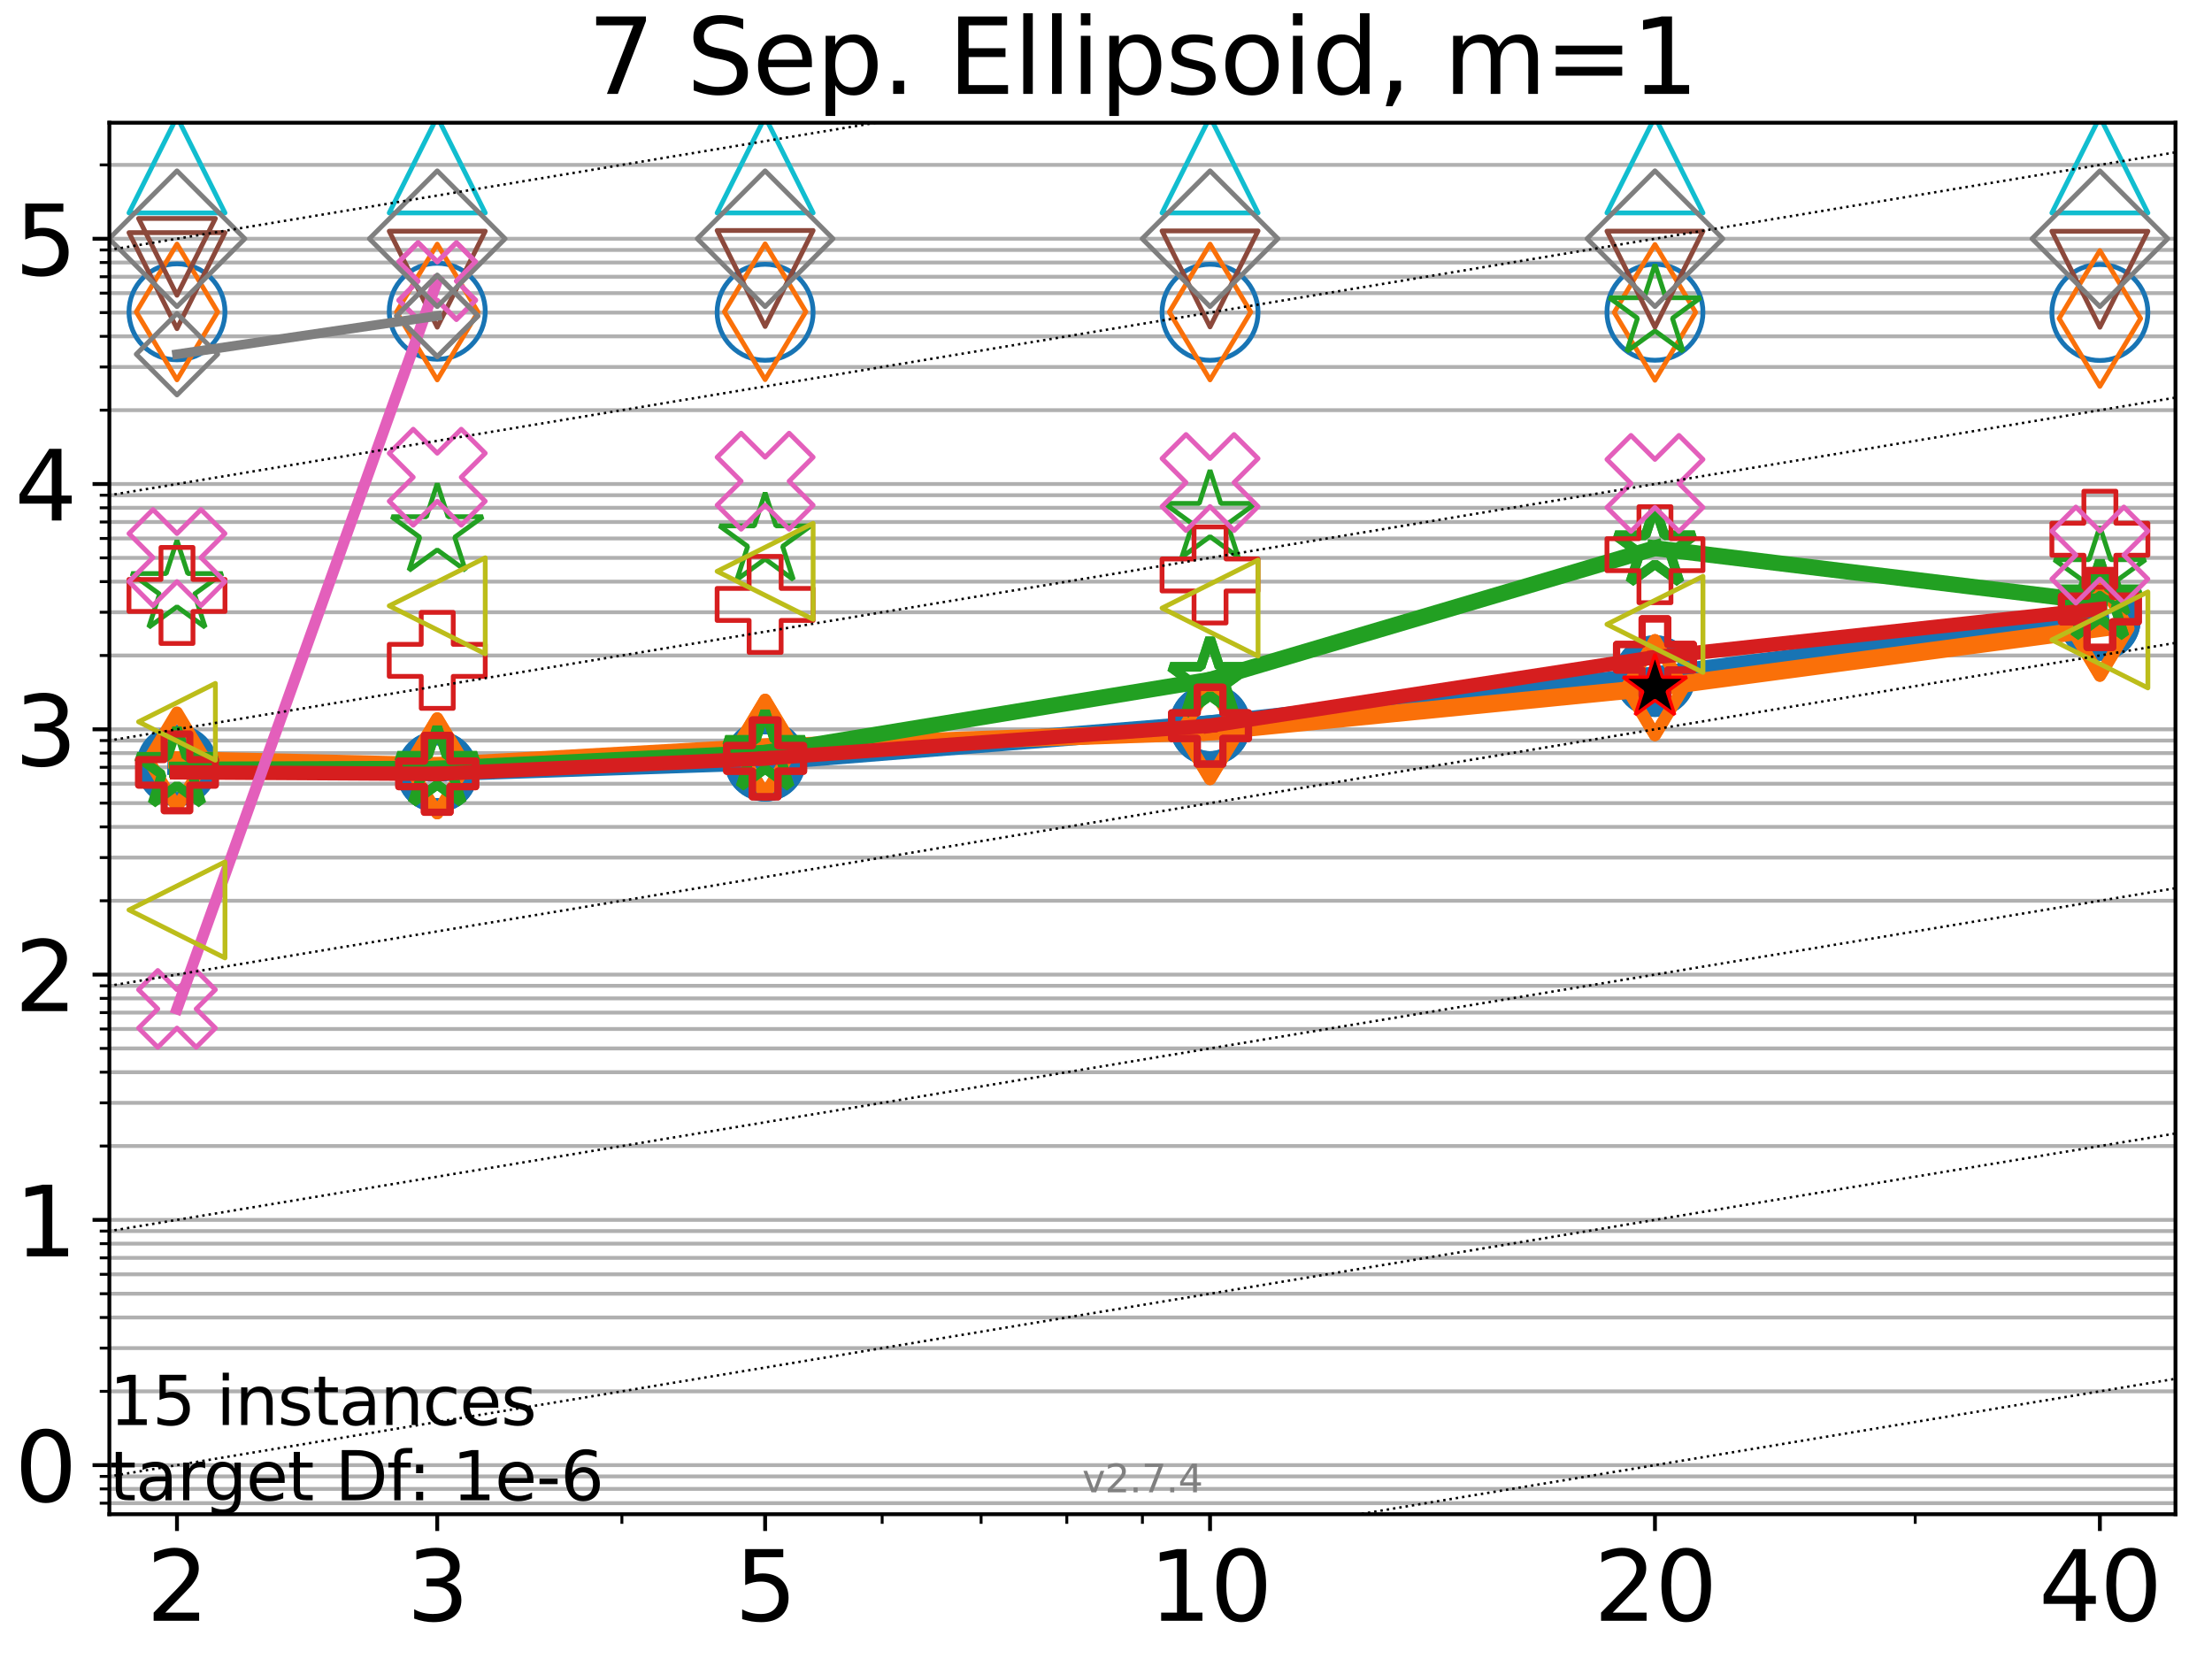 <?xml version="1.0" encoding="utf-8" standalone="no"?>
<!DOCTYPE svg PUBLIC "-//W3C//DTD SVG 1.1//EN"
  "http://www.w3.org/Graphics/SVG/1.1/DTD/svg11.dtd">
<svg xmlns:xlink="http://www.w3.org/1999/xlink" width="460.8pt" height="345.6pt" viewBox="0 0 460.8 345.6" xmlns="http://www.w3.org/2000/svg" version="1.1">
 <defs>
  <style type="text/css">*{stroke-linejoin: round; stroke-linecap: butt}</style>
 </defs>
 <g id="figure_1">
  <g id="patch_1">
   <path d="M 0 345.6 
L 460.8 345.6 
L 460.8 0 
L 0 0 
z
" style="fill: #ffffff"/>
  </g>
  <g id="axes_1">
   <g id="patch_2">
    <path d="M 22.78 315.44 
L 453.192 315.44 
L 453.192 25.56 
L 22.78 25.56 
z
" style="fill: #ffffff"/>
   </g>
   <g id="matplotlib.axis_1">
    <g id="xtick_1">
     <g id="line2d_1">
      <defs>
       <path id="m3210e7b321" d="M 0 0 
L 0 3.5 
" style="stroke: #000000; stroke-width: 0.8"/>
      </defs>
      <g>
       <use xlink:href="#m3210e7b321" x="36.868" y="315.44" style="stroke: #000000; stroke-width: 0.8"/>
      </g>
     </g>
     <g id="text_1">
      <!-- 2 -->
      <g transform="translate(30.506 337.637) scale(0.2 -0.2)">
       <defs>
        <path id="DejaVuSans-32" d="M 1228 531 
L 3431 531 
L 3431 0 
L 469 0 
L 469 531 
Q 828 903 1448 1529 
Q 2069 2156 2228 2338 
Q 2531 2678 2651 2914 
Q 2772 3150 2772 3378 
Q 2772 3750 2511 3984 
Q 2250 4219 1831 4219 
Q 1534 4219 1204 4116 
Q 875 4013 500 3803 
L 500 4441 
Q 881 4594 1212 4672 
Q 1544 4750 1819 4750 
Q 2544 4750 2975 4387 
Q 3406 4025 3406 3419 
Q 3406 3131 3298 2873 
Q 3191 2616 2906 2266 
Q 2828 2175 2409 1742 
Q 1991 1309 1228 531 
z
" transform="scale(0.016)"/>
       </defs>
       <use xlink:href="#DejaVuSans-32"/>
      </g>
     </g>
    </g>
    <g id="xtick_2">
     <g id="line2d_2">
      <g>
       <use xlink:href="#m3210e7b321" x="91.085" y="315.44" style="stroke: #000000; stroke-width: 0.8"/>
      </g>
     </g>
     <g id="text_2">
      <!-- 3 -->
      <g transform="translate(84.723 337.637) scale(0.2 -0.2)">
       <defs>
        <path id="DejaVuSans-33" d="M 2597 2516 
Q 3050 2419 3304 2112 
Q 3559 1806 3559 1356 
Q 3559 666 3084 287 
Q 2609 -91 1734 -91 
Q 1441 -91 1130 -33 
Q 819 25 488 141 
L 488 750 
Q 750 597 1062 519 
Q 1375 441 1716 441 
Q 2309 441 2620 675 
Q 2931 909 2931 1356 
Q 2931 1769 2642 2001 
Q 2353 2234 1838 2234 
L 1294 2234 
L 1294 2753 
L 1863 2753 
Q 2328 2753 2575 2939 
Q 2822 3125 2822 3475 
Q 2822 3834 2567 4026 
Q 2313 4219 1838 4219 
Q 1578 4219 1281 4162 
Q 984 4106 628 3988 
L 628 4550 
Q 988 4650 1302 4700 
Q 1616 4750 1894 4750 
Q 2613 4750 3031 4423 
Q 3450 4097 3450 3541 
Q 3450 3153 3228 2886 
Q 3006 2619 2597 2516 
z
" transform="scale(0.016)"/>
       </defs>
       <use xlink:href="#DejaVuSans-33"/>
      </g>
     </g>
    </g>
    <g id="xtick_3">
     <g id="line2d_3">
      <g>
       <use xlink:href="#m3210e7b321" x="159.39" y="315.44" style="stroke: #000000; stroke-width: 0.8"/>
      </g>
     </g>
     <g id="text_3">
      <!-- 5 -->
      <g transform="translate(153.028 337.637) scale(0.2 -0.2)">
       <defs>
        <path id="DejaVuSans-35" d="M 691 4666 
L 3169 4666 
L 3169 4134 
L 1269 4134 
L 1269 2991 
Q 1406 3038 1543 3061 
Q 1681 3084 1819 3084 
Q 2600 3084 3056 2656 
Q 3513 2228 3513 1497 
Q 3513 744 3044 326 
Q 2575 -91 1722 -91 
Q 1428 -91 1123 -41 
Q 819 9 494 109 
L 494 744 
Q 775 591 1075 516 
Q 1375 441 1709 441 
Q 2250 441 2565 725 
Q 2881 1009 2881 1497 
Q 2881 1984 2565 2268 
Q 2250 2553 1709 2553 
Q 1456 2553 1204 2497 
Q 953 2441 691 2322 
L 691 4666 
z
" transform="scale(0.016)"/>
       </defs>
       <use xlink:href="#DejaVuSans-35"/>
      </g>
     </g>
    </g>
    <g id="xtick_4">
     <g id="line2d_4">
      <g>
       <use xlink:href="#m3210e7b321" x="252.074" y="315.44" style="stroke: #000000; stroke-width: 0.8"/>
      </g>
     </g>
     <g id="text_4">
      <!-- 10 -->
      <g transform="translate(239.349 337.637) scale(0.2 -0.2)">
       <defs>
        <path id="DejaVuSans-31" d="M 794 531 
L 1825 531 
L 1825 4091 
L 703 3866 
L 703 4441 
L 1819 4666 
L 2450 4666 
L 2450 531 
L 3481 531 
L 3481 0 
L 794 0 
L 794 531 
z
" transform="scale(0.016)"/>
        <path id="DejaVuSans-30" d="M 2034 4250 
Q 1547 4250 1301 3770 
Q 1056 3291 1056 2328 
Q 1056 1369 1301 889 
Q 1547 409 2034 409 
Q 2525 409 2770 889 
Q 3016 1369 3016 2328 
Q 3016 3291 2770 3770 
Q 2525 4250 2034 4250 
z
M 2034 4750 
Q 2819 4750 3233 4129 
Q 3647 3509 3647 2328 
Q 3647 1150 3233 529 
Q 2819 -91 2034 -91 
Q 1250 -91 836 529 
Q 422 1150 422 2328 
Q 422 3509 836 4129 
Q 1250 4750 2034 4750 
z
" transform="scale(0.016)"/>
       </defs>
       <use xlink:href="#DejaVuSans-31"/>
       <use xlink:href="#DejaVuSans-30" transform="translate(63.623 0)"/>
      </g>
     </g>
    </g>
    <g id="xtick_5">
     <g id="line2d_5">
      <g>
       <use xlink:href="#m3210e7b321" x="344.758" y="315.44" style="stroke: #000000; stroke-width: 0.8"/>
      </g>
     </g>
     <g id="text_5">
      <!-- 20 -->
      <g transform="translate(332.033 337.637) scale(0.2 -0.2)">
       <use xlink:href="#DejaVuSans-32"/>
       <use xlink:href="#DejaVuSans-30" transform="translate(63.623 0)"/>
      </g>
     </g>
    </g>
    <g id="xtick_6">
     <g id="line2d_6">
      <g>
       <use xlink:href="#m3210e7b321" x="437.443" y="315.44" style="stroke: #000000; stroke-width: 0.8"/>
      </g>
     </g>
     <g id="text_6">
      <!-- 40 -->
      <g transform="translate(424.718 337.637) scale(0.2 -0.2)">
       <defs>
        <path id="DejaVuSans-34" d="M 2419 4116 
L 825 1625 
L 2419 1625 
L 2419 4116 
z
M 2253 4666 
L 3047 4666 
L 3047 1625 
L 3713 1625 
L 3713 1100 
L 3047 1100 
L 3047 0 
L 2419 0 
L 2419 1100 
L 313 1100 
L 313 1709 
L 2253 4666 
z
" transform="scale(0.016)"/>
       </defs>
       <use xlink:href="#DejaVuSans-34"/>
       <use xlink:href="#DejaVuSans-30" transform="translate(63.623 0)"/>
      </g>
     </g>
    </g>
    <g id="xtick_7">
     <g id="line2d_7">
      <defs>
       <path id="m9d13e5c26f" d="M 0 0 
L 0 2 
" style="stroke: #000000; stroke-width: 0.6"/>
      </defs>
      <g>
       <use xlink:href="#m9d13e5c26f" x="129.552" y="315.44" style="stroke: #000000; stroke-width: 0.6"/>
      </g>
     </g>
    </g>
    <g id="xtick_8">
     <g id="line2d_8">
      <g>
       <use xlink:href="#m9d13e5c26f" x="183.769" y="315.44" style="stroke: #000000; stroke-width: 0.6"/>
      </g>
     </g>
    </g>
    <g id="xtick_9">
     <g id="line2d_9">
      <g>
       <use xlink:href="#m9d13e5c26f" x="204.381" y="315.44" style="stroke: #000000; stroke-width: 0.6"/>
      </g>
     </g>
    </g>
    <g id="xtick_10">
     <g id="line2d_10">
      <g>
       <use xlink:href="#m9d13e5c26f" x="222.237" y="315.44" style="stroke: #000000; stroke-width: 0.6"/>
      </g>
     </g>
    </g>
    <g id="xtick_11">
     <g id="line2d_11">
      <g>
       <use xlink:href="#m9d13e5c26f" x="237.986" y="315.44" style="stroke: #000000; stroke-width: 0.6"/>
      </g>
     </g>
    </g>
    <g id="xtick_12">
     <g id="line2d_12">
      <g>
       <use xlink:href="#m9d13e5c26f" x="398.975" y="315.44" style="stroke: #000000; stroke-width: 0.6"/>
      </g>
     </g>
    </g>
   </g>
   <g id="matplotlib.axis_2">
    <g id="ytick_1">
     <g id="line2d_13">
      <path d="M 22.78 305.22 
L 453.192 305.22 
" clip-path="url(#pe44b3ff80d)" style="fill: none; stroke: #b0b0b0; stroke-width: 0.8; stroke-linecap: square"/>
     </g>
     <g id="line2d_14">
      <defs>
       <path id="m4da096996d" d="M 0 0 
L -3.5 0 
" style="stroke: #000000; stroke-width: 0.8"/>
      </defs>
      <g>
       <use xlink:href="#m4da096996d" x="22.78" y="305.22" style="stroke: #000000; stroke-width: 0.8"/>
      </g>
     </g>
     <g id="text_7">
      <!-- 0 -->
      <g transform="translate(3.055 312.819) scale(0.2 -0.2)">
       <use xlink:href="#DejaVuSans-30"/>
      </g>
     </g>
    </g>
    <g id="ytick_2">
     <g id="line2d_15">
      <path d="M 22.78 254.123 
L 453.192 254.123 
" clip-path="url(#pe44b3ff80d)" style="fill: none; stroke: #b0b0b0; stroke-width: 0.8; stroke-linecap: square"/>
     </g>
     <g id="line2d_16">
      <g>
       <use xlink:href="#m4da096996d" x="22.78" y="254.123" style="stroke: #000000; stroke-width: 0.8"/>
      </g>
     </g>
     <g id="text_8">
      <!-- 1 -->
      <g transform="translate(3.055 261.721) scale(0.2 -0.2)">
       <use xlink:href="#DejaVuSans-31"/>
      </g>
     </g>
    </g>
    <g id="ytick_3">
     <g id="line2d_17">
      <path d="M 22.78 203.025 
L 453.192 203.025 
" clip-path="url(#pe44b3ff80d)" style="fill: none; stroke: #b0b0b0; stroke-width: 0.8; stroke-linecap: square"/>
     </g>
     <g id="line2d_18">
      <g>
       <use xlink:href="#m4da096996d" x="22.78" y="203.025" style="stroke: #000000; stroke-width: 0.8"/>
      </g>
     </g>
     <g id="text_9">
      <!-- 2 -->
      <g transform="translate(3.055 210.624) scale(0.2 -0.2)">
       <use xlink:href="#DejaVuSans-32"/>
      </g>
     </g>
    </g>
    <g id="ytick_4">
     <g id="line2d_19">
      <path d="M 22.78 151.928 
L 453.192 151.928 
" clip-path="url(#pe44b3ff80d)" style="fill: none; stroke: #b0b0b0; stroke-width: 0.8; stroke-linecap: square"/>
     </g>
     <g id="line2d_20">
      <g>
       <use xlink:href="#m4da096996d" x="22.78" y="151.928" style="stroke: #000000; stroke-width: 0.8"/>
      </g>
     </g>
     <g id="text_10">
      <!-- 3 -->
      <g transform="translate(3.055 159.526) scale(0.2 -0.2)">
       <use xlink:href="#DejaVuSans-33"/>
      </g>
     </g>
    </g>
    <g id="ytick_5">
     <g id="line2d_21">
      <path d="M 22.78 100.83 
L 453.192 100.83 
" clip-path="url(#pe44b3ff80d)" style="fill: none; stroke: #b0b0b0; stroke-width: 0.8; stroke-linecap: square"/>
     </g>
     <g id="line2d_22">
      <g>
       <use xlink:href="#m4da096996d" x="22.78" y="100.83" style="stroke: #000000; stroke-width: 0.8"/>
      </g>
     </g>
     <g id="text_11">
      <!-- 4 -->
      <g transform="translate(3.055 108.429) scale(0.2 -0.2)">
       <use xlink:href="#DejaVuSans-34"/>
      </g>
     </g>
    </g>
    <g id="ytick_6">
     <g id="line2d_23">
      <path d="M 22.78 49.733 
L 453.192 49.733 
" clip-path="url(#pe44b3ff80d)" style="fill: none; stroke: #b0b0b0; stroke-width: 0.8; stroke-linecap: square"/>
     </g>
     <g id="line2d_24">
      <g>
       <use xlink:href="#m4da096996d" x="22.78" y="49.733" style="stroke: #000000; stroke-width: 0.8"/>
      </g>
     </g>
     <g id="text_12">
      <!-- 5 -->
      <g transform="translate(3.055 57.331) scale(0.2 -0.2)">
       <use xlink:href="#DejaVuSans-35"/>
      </g>
     </g>
    </g>
    <g id="ytick_7">
     <g id="line2d_25">
      <path d="M 22.78 313.136 
L 453.192 313.136 
" clip-path="url(#pe44b3ff80d)" style="fill: none; stroke: #b0b0b0; stroke-width: 0.8; stroke-linecap: square"/>
     </g>
     <g id="line2d_26">
      <defs>
       <path id="me2918c37d7" d="M 0 0 
L -2 0 
" style="stroke: #000000; stroke-width: 0.6"/>
      </defs>
      <g>
       <use xlink:href="#me2918c37d7" x="22.78" y="313.136" style="stroke: #000000; stroke-width: 0.6"/>
      </g>
     </g>
    </g>
    <g id="ytick_8">
     <g id="line2d_27">
      <path d="M 22.78 310.172 
L 453.192 310.172 
" clip-path="url(#pe44b3ff80d)" style="fill: none; stroke: #b0b0b0; stroke-width: 0.8; stroke-linecap: square"/>
     </g>
     <g id="line2d_28">
      <g>
       <use xlink:href="#me2918c37d7" x="22.78" y="310.172" style="stroke: #000000; stroke-width: 0.6"/>
      </g>
     </g>
    </g>
    <g id="ytick_9">
     <g id="line2d_29">
      <path d="M 22.78 307.559 
L 453.192 307.559 
" clip-path="url(#pe44b3ff80d)" style="fill: none; stroke: #b0b0b0; stroke-width: 0.8; stroke-linecap: square"/>
     </g>
     <g id="line2d_30">
      <g>
       <use xlink:href="#me2918c37d7" x="22.78" y="307.559" style="stroke: #000000; stroke-width: 0.6"/>
      </g>
     </g>
    </g>
    <g id="ytick_10">
     <g id="line2d_31">
      <path d="M 22.78 289.839 
L 453.192 289.839 
" clip-path="url(#pe44b3ff80d)" style="fill: none; stroke: #b0b0b0; stroke-width: 0.8; stroke-linecap: square"/>
     </g>
     <g id="line2d_32">
      <g>
       <use xlink:href="#me2918c37d7" x="22.78" y="289.839" style="stroke: #000000; stroke-width: 0.6"/>
      </g>
     </g>
    </g>
    <g id="ytick_11">
     <g id="line2d_33">
      <path d="M 22.78 280.841 
L 453.192 280.841 
" clip-path="url(#pe44b3ff80d)" style="fill: none; stroke: #b0b0b0; stroke-width: 0.8; stroke-linecap: square"/>
     </g>
     <g id="line2d_34">
      <g>
       <use xlink:href="#me2918c37d7" x="22.78" y="280.841" style="stroke: #000000; stroke-width: 0.6"/>
      </g>
     </g>
    </g>
    <g id="ytick_12">
     <g id="line2d_35">
      <path d="M 22.78 274.457 
L 453.192 274.457 
" clip-path="url(#pe44b3ff80d)" style="fill: none; stroke: #b0b0b0; stroke-width: 0.8; stroke-linecap: square"/>
     </g>
     <g id="line2d_36">
      <g>
       <use xlink:href="#me2918c37d7" x="22.78" y="274.457" style="stroke: #000000; stroke-width: 0.6"/>
      </g>
     </g>
    </g>
    <g id="ytick_13">
     <g id="line2d_37">
      <path d="M 22.78 269.505 
L 453.192 269.505 
" clip-path="url(#pe44b3ff80d)" style="fill: none; stroke: #b0b0b0; stroke-width: 0.8; stroke-linecap: square"/>
     </g>
     <g id="line2d_38">
      <g>
       <use xlink:href="#me2918c37d7" x="22.78" y="269.505" style="stroke: #000000; stroke-width: 0.6"/>
      </g>
     </g>
    </g>
    <g id="ytick_14">
     <g id="line2d_39">
      <path d="M 22.78 265.459 
L 453.192 265.459 
" clip-path="url(#pe44b3ff80d)" style="fill: none; stroke: #b0b0b0; stroke-width: 0.8; stroke-linecap: square"/>
     </g>
     <g id="line2d_40">
      <g>
       <use xlink:href="#me2918c37d7" x="22.78" y="265.459" style="stroke: #000000; stroke-width: 0.6"/>
      </g>
     </g>
    </g>
    <g id="ytick_15">
     <g id="line2d_41">
      <path d="M 22.78 262.038 
L 453.192 262.038 
" clip-path="url(#pe44b3ff80d)" style="fill: none; stroke: #b0b0b0; stroke-width: 0.8; stroke-linecap: square"/>
     </g>
     <g id="line2d_42">
      <g>
       <use xlink:href="#me2918c37d7" x="22.78" y="262.038" style="stroke: #000000; stroke-width: 0.6"/>
      </g>
     </g>
    </g>
    <g id="ytick_16">
     <g id="line2d_43">
      <path d="M 22.78 259.075 
L 453.192 259.075 
" clip-path="url(#pe44b3ff80d)" style="fill: none; stroke: #b0b0b0; stroke-width: 0.8; stroke-linecap: square"/>
     </g>
     <g id="line2d_44">
      <g>
       <use xlink:href="#me2918c37d7" x="22.78" y="259.075" style="stroke: #000000; stroke-width: 0.6"/>
      </g>
     </g>
    </g>
    <g id="ytick_17">
     <g id="line2d_45">
      <path d="M 22.78 256.461 
L 453.192 256.461 
" clip-path="url(#pe44b3ff80d)" style="fill: none; stroke: #b0b0b0; stroke-width: 0.8; stroke-linecap: square"/>
     </g>
     <g id="line2d_46">
      <g>
       <use xlink:href="#me2918c37d7" x="22.78" y="256.461" style="stroke: #000000; stroke-width: 0.6"/>
      </g>
     </g>
    </g>
    <g id="ytick_18">
     <g id="line2d_47">
      <path d="M 22.78 238.741 
L 453.192 238.741 
" clip-path="url(#pe44b3ff80d)" style="fill: none; stroke: #b0b0b0; stroke-width: 0.8; stroke-linecap: square"/>
     </g>
     <g id="line2d_48">
      <g>
       <use xlink:href="#me2918c37d7" x="22.78" y="238.741" style="stroke: #000000; stroke-width: 0.6"/>
      </g>
     </g>
    </g>
    <g id="ytick_19">
     <g id="line2d_49">
      <path d="M 22.78 229.743 
L 453.192 229.743 
" clip-path="url(#pe44b3ff80d)" style="fill: none; stroke: #b0b0b0; stroke-width: 0.8; stroke-linecap: square"/>
     </g>
     <g id="line2d_50">
      <g>
       <use xlink:href="#me2918c37d7" x="22.78" y="229.743" style="stroke: #000000; stroke-width: 0.6"/>
      </g>
     </g>
    </g>
    <g id="ytick_20">
     <g id="line2d_51">
      <path d="M 22.78 223.359 
L 453.192 223.359 
" clip-path="url(#pe44b3ff80d)" style="fill: none; stroke: #b0b0b0; stroke-width: 0.8; stroke-linecap: square"/>
     </g>
     <g id="line2d_52">
      <g>
       <use xlink:href="#me2918c37d7" x="22.78" y="223.359" style="stroke: #000000; stroke-width: 0.6"/>
      </g>
     </g>
    </g>
    <g id="ytick_21">
     <g id="line2d_53">
      <path d="M 22.78 218.407 
L 453.192 218.407 
" clip-path="url(#pe44b3ff80d)" style="fill: none; stroke: #b0b0b0; stroke-width: 0.8; stroke-linecap: square"/>
     </g>
     <g id="line2d_54">
      <g>
       <use xlink:href="#me2918c37d7" x="22.78" y="218.407" style="stroke: #000000; stroke-width: 0.6"/>
      </g>
     </g>
    </g>
    <g id="ytick_22">
     <g id="line2d_55">
      <path d="M 22.78 214.361 
L 453.192 214.361 
" clip-path="url(#pe44b3ff80d)" style="fill: none; stroke: #b0b0b0; stroke-width: 0.8; stroke-linecap: square"/>
     </g>
     <g id="line2d_56">
      <g>
       <use xlink:href="#me2918c37d7" x="22.78" y="214.361" style="stroke: #000000; stroke-width: 0.6"/>
      </g>
     </g>
    </g>
    <g id="ytick_23">
     <g id="line2d_57">
      <path d="M 22.78 210.941 
L 453.192 210.941 
" clip-path="url(#pe44b3ff80d)" style="fill: none; stroke: #b0b0b0; stroke-width: 0.8; stroke-linecap: square"/>
     </g>
     <g id="line2d_58">
      <g>
       <use xlink:href="#me2918c37d7" x="22.78" y="210.941" style="stroke: #000000; stroke-width: 0.6"/>
      </g>
     </g>
    </g>
    <g id="ytick_24">
     <g id="line2d_59">
      <path d="M 22.78 207.977 
L 453.192 207.977 
" clip-path="url(#pe44b3ff80d)" style="fill: none; stroke: #b0b0b0; stroke-width: 0.8; stroke-linecap: square"/>
     </g>
     <g id="line2d_60">
      <g>
       <use xlink:href="#me2918c37d7" x="22.78" y="207.977" style="stroke: #000000; stroke-width: 0.6"/>
      </g>
     </g>
    </g>
    <g id="ytick_25">
     <g id="line2d_61">
      <path d="M 22.78 205.364 
L 453.192 205.364 
" clip-path="url(#pe44b3ff80d)" style="fill: none; stroke: #b0b0b0; stroke-width: 0.8; stroke-linecap: square"/>
     </g>
     <g id="line2d_62">
      <g>
       <use xlink:href="#me2918c37d7" x="22.78" y="205.364" style="stroke: #000000; stroke-width: 0.6"/>
      </g>
     </g>
    </g>
    <g id="ytick_26">
     <g id="line2d_63">
      <path d="M 22.78 187.644 
L 453.192 187.644 
" clip-path="url(#pe44b3ff80d)" style="fill: none; stroke: #b0b0b0; stroke-width: 0.8; stroke-linecap: square"/>
     </g>
     <g id="line2d_64">
      <g>
       <use xlink:href="#me2918c37d7" x="22.78" y="187.644" style="stroke: #000000; stroke-width: 0.6"/>
      </g>
     </g>
    </g>
    <g id="ytick_27">
     <g id="line2d_65">
      <path d="M 22.78 178.646 
L 453.192 178.646 
" clip-path="url(#pe44b3ff80d)" style="fill: none; stroke: #b0b0b0; stroke-width: 0.8; stroke-linecap: square"/>
     </g>
     <g id="line2d_66">
      <g>
       <use xlink:href="#me2918c37d7" x="22.78" y="178.646" style="stroke: #000000; stroke-width: 0.6"/>
      </g>
     </g>
    </g>
    <g id="ytick_28">
     <g id="line2d_67">
      <path d="M 22.78 172.262 
L 453.192 172.262 
" clip-path="url(#pe44b3ff80d)" style="fill: none; stroke: #b0b0b0; stroke-width: 0.8; stroke-linecap: square"/>
     </g>
     <g id="line2d_68">
      <g>
       <use xlink:href="#me2918c37d7" x="22.78" y="172.262" style="stroke: #000000; stroke-width: 0.6"/>
      </g>
     </g>
    </g>
    <g id="ytick_29">
     <g id="line2d_69">
      <path d="M 22.78 167.31 
L 453.192 167.31 
" clip-path="url(#pe44b3ff80d)" style="fill: none; stroke: #b0b0b0; stroke-width: 0.8; stroke-linecap: square"/>
     </g>
     <g id="line2d_70">
      <g>
       <use xlink:href="#me2918c37d7" x="22.78" y="167.31" style="stroke: #000000; stroke-width: 0.6"/>
      </g>
     </g>
    </g>
    <g id="ytick_30">
     <g id="line2d_71">
      <path d="M 22.78 163.264 
L 453.192 163.264 
" clip-path="url(#pe44b3ff80d)" style="fill: none; stroke: #b0b0b0; stroke-width: 0.8; stroke-linecap: square"/>
     </g>
     <g id="line2d_72">
      <g>
       <use xlink:href="#me2918c37d7" x="22.78" y="163.264" style="stroke: #000000; stroke-width: 0.6"/>
      </g>
     </g>
    </g>
    <g id="ytick_31">
     <g id="line2d_73">
      <path d="M 22.78 159.843 
L 453.192 159.843 
" clip-path="url(#pe44b3ff80d)" style="fill: none; stroke: #b0b0b0; stroke-width: 0.8; stroke-linecap: square"/>
     </g>
     <g id="line2d_74">
      <g>
       <use xlink:href="#me2918c37d7" x="22.78" y="159.843" style="stroke: #000000; stroke-width: 0.6"/>
      </g>
     </g>
    </g>
    <g id="ytick_32">
     <g id="line2d_75">
      <path d="M 22.78 156.88 
L 453.192 156.88 
" clip-path="url(#pe44b3ff80d)" style="fill: none; stroke: #b0b0b0; stroke-width: 0.8; stroke-linecap: square"/>
     </g>
     <g id="line2d_76">
      <g>
       <use xlink:href="#me2918c37d7" x="22.78" y="156.88" style="stroke: #000000; stroke-width: 0.6"/>
      </g>
     </g>
    </g>
    <g id="ytick_33">
     <g id="line2d_77">
      <path d="M 22.78 154.266 
L 453.192 154.266 
" clip-path="url(#pe44b3ff80d)" style="fill: none; stroke: #b0b0b0; stroke-width: 0.8; stroke-linecap: square"/>
     </g>
     <g id="line2d_78">
      <g>
       <use xlink:href="#me2918c37d7" x="22.78" y="154.266" style="stroke: #000000; stroke-width: 0.6"/>
      </g>
     </g>
    </g>
    <g id="ytick_34">
     <g id="line2d_79">
      <path d="M 22.78 136.546 
L 453.192 136.546 
" clip-path="url(#pe44b3ff80d)" style="fill: none; stroke: #b0b0b0; stroke-width: 0.8; stroke-linecap: square"/>
     </g>
     <g id="line2d_80">
      <g>
       <use xlink:href="#me2918c37d7" x="22.78" y="136.546" style="stroke: #000000; stroke-width: 0.6"/>
      </g>
     </g>
    </g>
    <g id="ytick_35">
     <g id="line2d_81">
      <path d="M 22.78 127.548 
L 453.192 127.548 
" clip-path="url(#pe44b3ff80d)" style="fill: none; stroke: #b0b0b0; stroke-width: 0.8; stroke-linecap: square"/>
     </g>
     <g id="line2d_82">
      <g>
       <use xlink:href="#me2918c37d7" x="22.78" y="127.548" style="stroke: #000000; stroke-width: 0.6"/>
      </g>
     </g>
    </g>
    <g id="ytick_36">
     <g id="line2d_83">
      <path d="M 22.78 121.164 
L 453.192 121.164 
" clip-path="url(#pe44b3ff80d)" style="fill: none; stroke: #b0b0b0; stroke-width: 0.8; stroke-linecap: square"/>
     </g>
     <g id="line2d_84">
      <g>
       <use xlink:href="#me2918c37d7" x="22.78" y="121.164" style="stroke: #000000; stroke-width: 0.6"/>
      </g>
     </g>
    </g>
    <g id="ytick_37">
     <g id="line2d_85">
      <path d="M 22.78 116.212 
L 453.192 116.212 
" clip-path="url(#pe44b3ff80d)" style="fill: none; stroke: #b0b0b0; stroke-width: 0.8; stroke-linecap: square"/>
     </g>
     <g id="line2d_86">
      <g>
       <use xlink:href="#me2918c37d7" x="22.78" y="116.212" style="stroke: #000000; stroke-width: 0.6"/>
      </g>
     </g>
    </g>
    <g id="ytick_38">
     <g id="line2d_87">
      <path d="M 22.78 112.166 
L 453.192 112.166 
" clip-path="url(#pe44b3ff80d)" style="fill: none; stroke: #b0b0b0; stroke-width: 0.8; stroke-linecap: square"/>
     </g>
     <g id="line2d_88">
      <g>
       <use xlink:href="#me2918c37d7" x="22.78" y="112.166" style="stroke: #000000; stroke-width: 0.6"/>
      </g>
     </g>
    </g>
    <g id="ytick_39">
     <g id="line2d_89">
      <path d="M 22.78 108.746 
L 453.192 108.746 
" clip-path="url(#pe44b3ff80d)" style="fill: none; stroke: #b0b0b0; stroke-width: 0.8; stroke-linecap: square"/>
     </g>
     <g id="line2d_90">
      <g>
       <use xlink:href="#me2918c37d7" x="22.78" y="108.746" style="stroke: #000000; stroke-width: 0.6"/>
      </g>
     </g>
    </g>
    <g id="ytick_40">
     <g id="line2d_91">
      <path d="M 22.78 105.782 
L 453.192 105.782 
" clip-path="url(#pe44b3ff80d)" style="fill: none; stroke: #b0b0b0; stroke-width: 0.8; stroke-linecap: square"/>
     </g>
     <g id="line2d_92">
      <g>
       <use xlink:href="#me2918c37d7" x="22.78" y="105.782" style="stroke: #000000; stroke-width: 0.6"/>
      </g>
     </g>
    </g>
    <g id="ytick_41">
     <g id="line2d_93">
      <path d="M 22.78 103.169 
L 453.192 103.169 
" clip-path="url(#pe44b3ff80d)" style="fill: none; stroke: #b0b0b0; stroke-width: 0.8; stroke-linecap: square"/>
     </g>
     <g id="line2d_94">
      <g>
       <use xlink:href="#me2918c37d7" x="22.78" y="103.169" style="stroke: #000000; stroke-width: 0.6"/>
      </g>
     </g>
    </g>
    <g id="ytick_42">
     <g id="line2d_95">
      <path d="M 22.78 85.449 
L 453.192 85.449 
" clip-path="url(#pe44b3ff80d)" style="fill: none; stroke: #b0b0b0; stroke-width: 0.8; stroke-linecap: square"/>
     </g>
     <g id="line2d_96">
      <g>
       <use xlink:href="#me2918c37d7" x="22.78" y="85.449" style="stroke: #000000; stroke-width: 0.6"/>
      </g>
     </g>
    </g>
    <g id="ytick_43">
     <g id="line2d_97">
      <path d="M 22.78 76.451 
L 453.192 76.451 
" clip-path="url(#pe44b3ff80d)" style="fill: none; stroke: #b0b0b0; stroke-width: 0.8; stroke-linecap: square"/>
     </g>
     <g id="line2d_98">
      <g>
       <use xlink:href="#me2918c37d7" x="22.78" y="76.451" style="stroke: #000000; stroke-width: 0.6"/>
      </g>
     </g>
    </g>
    <g id="ytick_44">
     <g id="line2d_99">
      <path d="M 22.78 70.067 
L 453.192 70.067 
" clip-path="url(#pe44b3ff80d)" style="fill: none; stroke: #b0b0b0; stroke-width: 0.8; stroke-linecap: square"/>
     </g>
     <g id="line2d_100">
      <g>
       <use xlink:href="#me2918c37d7" x="22.78" y="70.067" style="stroke: #000000; stroke-width: 0.6"/>
      </g>
     </g>
    </g>
    <g id="ytick_45">
     <g id="line2d_101">
      <path d="M 22.78 65.115 
L 453.192 65.115 
" clip-path="url(#pe44b3ff80d)" style="fill: none; stroke: #b0b0b0; stroke-width: 0.8; stroke-linecap: square"/>
     </g>
     <g id="line2d_102">
      <g>
       <use xlink:href="#me2918c37d7" x="22.78" y="65.115" style="stroke: #000000; stroke-width: 0.6"/>
      </g>
     </g>
    </g>
    <g id="ytick_46">
     <g id="line2d_103">
      <path d="M 22.78 61.069 
L 453.192 61.069 
" clip-path="url(#pe44b3ff80d)" style="fill: none; stroke: #b0b0b0; stroke-width: 0.8; stroke-linecap: square"/>
     </g>
     <g id="line2d_104">
      <g>
       <use xlink:href="#me2918c37d7" x="22.78" y="61.069" style="stroke: #000000; stroke-width: 0.6"/>
      </g>
     </g>
    </g>
    <g id="ytick_47">
     <g id="line2d_105">
      <path d="M 22.78 57.648 
L 453.192 57.648 
" clip-path="url(#pe44b3ff80d)" style="fill: none; stroke: #b0b0b0; stroke-width: 0.8; stroke-linecap: square"/>
     </g>
     <g id="line2d_106">
      <g>
       <use xlink:href="#me2918c37d7" x="22.78" y="57.648" style="stroke: #000000; stroke-width: 0.6"/>
      </g>
     </g>
    </g>
    <g id="ytick_48">
     <g id="line2d_107">
      <path d="M 22.78 54.685 
L 453.192 54.685 
" clip-path="url(#pe44b3ff80d)" style="fill: none; stroke: #b0b0b0; stroke-width: 0.8; stroke-linecap: square"/>
     </g>
     <g id="line2d_108">
      <g>
       <use xlink:href="#me2918c37d7" x="22.78" y="54.685" style="stroke: #000000; stroke-width: 0.6"/>
      </g>
     </g>
    </g>
    <g id="ytick_49">
     <g id="line2d_109">
      <path d="M 22.78 52.071 
L 453.192 52.071 
" clip-path="url(#pe44b3ff80d)" style="fill: none; stroke: #b0b0b0; stroke-width: 0.8; stroke-linecap: square"/>
     </g>
     <g id="line2d_110">
      <g>
       <use xlink:href="#me2918c37d7" x="22.78" y="52.071" style="stroke: #000000; stroke-width: 0.6"/>
      </g>
     </g>
    </g>
    <g id="ytick_50">
     <g id="line2d_111">
      <path d="M 22.78 34.351 
L 453.192 34.351 
" clip-path="url(#pe44b3ff80d)" style="fill: none; stroke: #b0b0b0; stroke-width: 0.8; stroke-linecap: square"/>
     </g>
     <g id="line2d_112">
      <g>
       <use xlink:href="#me2918c37d7" x="22.78" y="34.351" style="stroke: #000000; stroke-width: 0.6"/>
      </g>
     </g>
    </g>
   </g>
   <g id="line2d_113">
    <path d="M 36.868 159.479 
L 91.085 160.769 
" clip-path="url(#pe44b3ff80d)" style="fill: none; stroke: #1874b4; stroke-width: 4; stroke-linecap: square"/>
    <defs>
     <path id="m72681b0477" d="M 0 7 
C 1.856 7 3.637 6.262 4.95 4.95 
C 6.262 3.637 7 1.856 7 0 
C 7 -1.856 6.262 -3.637 4.95 -4.95 
C 3.637 -6.262 1.856 -7 0 -7 
C -1.856 -7 -3.637 -6.262 -4.95 -4.95 
C -6.262 -3.637 -7 -1.856 -7 0 
C -7 1.856 -6.262 3.637 -4.95 4.95 
C -3.637 6.262 -1.856 7 0 7 
z
" style="stroke: #1874b4; stroke-width: 3"/>
    </defs>
    <g clip-path="url(#pe44b3ff80d)">
     <use xlink:href="#m72681b0477" x="36.868" y="159.479" style="fill-opacity: 0; stroke: #1874b4; stroke-width: 3"/>
     <use xlink:href="#m72681b0477" x="91.085" y="160.769" style="fill-opacity: 0; stroke: #1874b4; stroke-width: 3"/>
    </g>
   </g>
   <g id="line2d_114">
    <path d="M 91.085 160.769 
L 159.39 158.469 
" clip-path="url(#pe44b3ff80d)" style="fill: none; stroke: #1874b4; stroke-width: 4; stroke-linecap: square"/>
    <g clip-path="url(#pe44b3ff80d)">
     <use xlink:href="#m72681b0477" x="91.085" y="160.769" style="fill-opacity: 0; stroke: #1874b4; stroke-width: 3"/>
     <use xlink:href="#m72681b0477" x="159.39" y="158.469" style="fill-opacity: 0; stroke: #1874b4; stroke-width: 3"/>
    </g>
   </g>
   <g id="line2d_115">
    <path d="M 159.39 158.469 
L 252.074 150.986 
" clip-path="url(#pe44b3ff80d)" style="fill: none; stroke: #1874b4; stroke-width: 4; stroke-linecap: square"/>
    <g clip-path="url(#pe44b3ff80d)">
     <use xlink:href="#m72681b0477" x="159.39" y="158.469" style="fill-opacity: 0; stroke: #1874b4; stroke-width: 3"/>
     <use xlink:href="#m72681b0477" x="252.074" y="150.986" style="fill-opacity: 0; stroke: #1874b4; stroke-width: 3"/>
    </g>
   </g>
   <g id="line2d_116">
    <path d="M 252.074 150.986 
L 344.758 140.847 
" clip-path="url(#pe44b3ff80d)" style="fill: none; stroke: #1874b4; stroke-width: 4; stroke-linecap: square"/>
    <g clip-path="url(#pe44b3ff80d)">
     <use xlink:href="#m72681b0477" x="252.074" y="150.986" style="fill-opacity: 0; stroke: #1874b4; stroke-width: 3"/>
     <use xlink:href="#m72681b0477" x="344.758" y="140.847" style="fill-opacity: 0; stroke: #1874b4; stroke-width: 3"/>
    </g>
   </g>
   <g id="line2d_117">
    <path d="M 344.758 140.847 
L 437.443 129.158 
" clip-path="url(#pe44b3ff80d)" style="fill: none; stroke: #1874b4; stroke-width: 4; stroke-linecap: square"/>
    <g clip-path="url(#pe44b3ff80d)">
     <use xlink:href="#m72681b0477" x="344.758" y="140.847" style="fill-opacity: 0; stroke: #1874b4; stroke-width: 3"/>
     <use xlink:href="#m72681b0477" x="437.443" y="129.158" style="fill-opacity: 0; stroke: #1874b4; stroke-width: 3"/>
    </g>
   </g>
   <g id="line2d_118">
    <path d="M 437.443 129.158 
" clip-path="url(#pe44b3ff80d)" style="fill: none; stroke: #1874b4; stroke-width: 4; stroke-linecap: square"/>
    <g clip-path="url(#pe44b3ff80d)">
     <use xlink:href="#m72681b0477" x="437.443" y="129.158" style="fill-opacity: 0; stroke: #1874b4; stroke-width: 3"/>
    </g>
   </g>
   <g id="line2d_119"/>
   <g id="line2d_120">
    <defs>
     <path id="mb7df303d45" d="M 0 10 
C 2.652 10 5.196 8.946 7.071 7.071 
C 8.946 5.196 10 2.652 10 0 
C 10 -2.652 8.946 -5.196 7.071 -7.071 
C 5.196 -8.946 2.652 -10 0 -10 
C -2.652 -10 -5.196 -8.946 -7.071 -7.071 
C -8.946 -5.196 -10 -2.652 -10 0 
C -10 2.652 -8.946 5.196 -7.071 7.071 
C -5.196 8.946 -2.652 10 0 10 
z
" style="stroke: #1874b4"/>
    </defs>
    <g clip-path="url(#pe44b3ff80d)">
     <use xlink:href="#mb7df303d45" x="36.868" y="64.962" style="fill-opacity: 0; stroke: #1874b4"/>
     <use xlink:href="#mb7df303d45" x="91.085" y="64.84" style="fill-opacity: 0; stroke: #1874b4"/>
     <use xlink:href="#mb7df303d45" x="159.39" y="65.054" style="fill-opacity: 0; stroke: #1874b4"/>
     <use xlink:href="#mb7df303d45" x="252.074" y="65.05" style="fill-opacity: 0; stroke: #1874b4"/>
     <use xlink:href="#mb7df303d45" x="344.758" y="65.046" style="fill-opacity: 0; stroke: #1874b4"/>
     <use xlink:href="#mb7df303d45" x="437.443" y="65.095" style="fill-opacity: 0; stroke: #1874b4"/>
    </g>
   </g>
   <g id="line2d_121">
    <path d="M 36.868 158.319 
L 91.085 159.539 
" clip-path="url(#pe44b3ff80d)" style="fill: none; stroke: #fa7009; stroke-width: 3.667; stroke-linecap: square"/>
    <defs>
     <path id="m5b3a8402d1" d="M 0 9.899 
L 5.94 0 
L 0 -9.899 
L -5.94 0 
z
" style="stroke: #fa7009; stroke-width: 2.5; stroke-linejoin: miter"/>
    </defs>
    <g clip-path="url(#pe44b3ff80d)">
     <use xlink:href="#m5b3a8402d1" x="36.868" y="158.319" style="fill-opacity: 0; stroke: #fa7009; stroke-width: 2.5; stroke-linejoin: miter"/>
     <use xlink:href="#m5b3a8402d1" x="91.085" y="159.539" style="fill-opacity: 0; stroke: #fa7009; stroke-width: 2.5; stroke-linejoin: miter"/>
    </g>
   </g>
   <g id="line2d_122">
    <path d="M 91.085 159.539 
L 159.39 155.662 
" clip-path="url(#pe44b3ff80d)" style="fill: none; stroke: #fa7009; stroke-width: 3.667; stroke-linecap: square"/>
    <g clip-path="url(#pe44b3ff80d)">
     <use xlink:href="#m5b3a8402d1" x="91.085" y="159.539" style="fill-opacity: 0; stroke: #fa7009; stroke-width: 2.5; stroke-linejoin: miter"/>
     <use xlink:href="#m5b3a8402d1" x="159.39" y="155.662" style="fill-opacity: 0; stroke: #fa7009; stroke-width: 2.5; stroke-linejoin: miter"/>
    </g>
   </g>
   <g id="line2d_123">
    <path d="M 159.39 155.662 
L 252.074 152.407 
" clip-path="url(#pe44b3ff80d)" style="fill: none; stroke: #fa7009; stroke-width: 3.667; stroke-linecap: square"/>
    <g clip-path="url(#pe44b3ff80d)">
     <use xlink:href="#m5b3a8402d1" x="159.39" y="155.662" style="fill-opacity: 0; stroke: #fa7009; stroke-width: 2.5; stroke-linejoin: miter"/>
     <use xlink:href="#m5b3a8402d1" x="252.074" y="152.407" style="fill-opacity: 0; stroke: #fa7009; stroke-width: 2.5; stroke-linejoin: miter"/>
    </g>
   </g>
   <g id="line2d_124">
    <path d="M 252.074 152.407 
L 344.758 143.236 
" clip-path="url(#pe44b3ff80d)" style="fill: none; stroke: #fa7009; stroke-width: 3.667; stroke-linecap: square"/>
    <g clip-path="url(#pe44b3ff80d)">
     <use xlink:href="#m5b3a8402d1" x="252.074" y="152.407" style="fill-opacity: 0; stroke: #fa7009; stroke-width: 2.5; stroke-linejoin: miter"/>
     <use xlink:href="#m5b3a8402d1" x="344.758" y="143.236" style="fill-opacity: 0; stroke: #fa7009; stroke-width: 2.5; stroke-linejoin: miter"/>
    </g>
   </g>
   <g id="line2d_125">
    <path d="M 344.758 143.236 
L 437.443 130.876 
" clip-path="url(#pe44b3ff80d)" style="fill: none; stroke: #fa7009; stroke-width: 3.667; stroke-linecap: square"/>
    <g clip-path="url(#pe44b3ff80d)">
     <use xlink:href="#m5b3a8402d1" x="344.758" y="143.236" style="fill-opacity: 0; stroke: #fa7009; stroke-width: 2.5; stroke-linejoin: miter"/>
     <use xlink:href="#m5b3a8402d1" x="437.443" y="130.876" style="fill-opacity: 0; stroke: #fa7009; stroke-width: 2.5; stroke-linejoin: miter"/>
    </g>
   </g>
   <g id="line2d_126">
    <path d="M 437.443 130.876 
" clip-path="url(#pe44b3ff80d)" style="fill: none; stroke: #fa7009; stroke-width: 3.667; stroke-linecap: square"/>
    <g clip-path="url(#pe44b3ff80d)">
     <use xlink:href="#m5b3a8402d1" x="437.443" y="130.876" style="fill-opacity: 0; stroke: #fa7009; stroke-width: 2.5; stroke-linejoin: miter"/>
    </g>
   </g>
   <g id="line2d_127"/>
   <g id="line2d_128">
    <defs>
     <path id="md93689da76" d="M 0 14.142 
L 8.485 0 
L 0 -14.142 
L -8.485 0 
z
" style="stroke: #fa7009; stroke-linejoin: miter"/>
    </defs>
    <g clip-path="url(#pe44b3ff80d)">
     <use xlink:href="#md93689da76" x="36.868" y="64.983" style="fill-opacity: 0; stroke: #fa7009; stroke-linejoin: miter"/>
     <use xlink:href="#md93689da76" x="91.085" y="65" style="fill-opacity: 0; stroke: #fa7009; stroke-linejoin: miter"/>
     <use xlink:href="#md93689da76" x="159.39" y="64.94" style="fill-opacity: 0; stroke: #fa7009; stroke-linejoin: miter"/>
     <use xlink:href="#md93689da76" x="252.074" y="64.993" style="fill-opacity: 0; stroke: #fa7009; stroke-linejoin: miter"/>
     <use xlink:href="#md93689da76" x="344.758" y="65.072" style="fill-opacity: 0; stroke: #fa7009; stroke-linejoin: miter"/>
     <use xlink:href="#md93689da76" x="437.443" y="66.344" style="fill-opacity: 0; stroke: #fa7009; stroke-linejoin: miter"/>
    </g>
   </g>
   <g id="line2d_129">
    <path d="M 36.868 160.331 
L 91.085 160.136 
" clip-path="url(#pe44b3ff80d)" style="fill: none; stroke: #22a022; stroke-width: 3.333; stroke-linecap: square"/>
    <defs>
     <path id="m24c5222850" d="M 0 -8.7 
L -1.953 -2.688 
L -8.274 -2.688 
L -3.16 1.027 
L -5.114 7.038 
L -0 3.323 
L 5.114 7.038 
L 3.16 1.027 
L 8.274 -2.688 
L 1.953 -2.688 
z
" style="stroke: #22a022; stroke-width: 2; stroke-linejoin: bevel"/>
    </defs>
    <g clip-path="url(#pe44b3ff80d)">
     <use xlink:href="#m24c5222850" x="36.868" y="160.331" style="fill-opacity: 0; stroke: #22a022; stroke-width: 2; stroke-linejoin: bevel"/>
     <use xlink:href="#m24c5222850" x="91.085" y="160.136" style="fill-opacity: 0; stroke: #22a022; stroke-width: 2; stroke-linejoin: bevel"/>
    </g>
   </g>
   <g id="line2d_130">
    <path d="M 91.085 160.136 
L 159.39 156.816 
" clip-path="url(#pe44b3ff80d)" style="fill: none; stroke: #22a022; stroke-width: 3.333; stroke-linecap: square"/>
    <g clip-path="url(#pe44b3ff80d)">
     <use xlink:href="#m24c5222850" x="91.085" y="160.136" style="fill-opacity: 0; stroke: #22a022; stroke-width: 2; stroke-linejoin: bevel"/>
     <use xlink:href="#m24c5222850" x="159.39" y="156.816" style="fill-opacity: 0; stroke: #22a022; stroke-width: 2; stroke-linejoin: bevel"/>
    </g>
   </g>
   <g id="line2d_131">
    <path d="M 159.39 156.816 
L 252.074 141.605 
" clip-path="url(#pe44b3ff80d)" style="fill: none; stroke: #22a022; stroke-width: 3.333; stroke-linecap: square"/>
    <g clip-path="url(#pe44b3ff80d)">
     <use xlink:href="#m24c5222850" x="159.39" y="156.816" style="fill-opacity: 0; stroke: #22a022; stroke-width: 2; stroke-linejoin: bevel"/>
     <use xlink:href="#m24c5222850" x="252.074" y="141.605" style="fill-opacity: 0; stroke: #22a022; stroke-width: 2; stroke-linejoin: bevel"/>
    </g>
   </g>
   <g id="line2d_132">
    <path d="M 252.074 141.605 
L 344.758 114.198 
" clip-path="url(#pe44b3ff80d)" style="fill: none; stroke: #22a022; stroke-width: 3.333; stroke-linecap: square"/>
    <g clip-path="url(#pe44b3ff80d)">
     <use xlink:href="#m24c5222850" x="252.074" y="141.605" style="fill-opacity: 0; stroke: #22a022; stroke-width: 2; stroke-linejoin: bevel"/>
     <use xlink:href="#m24c5222850" x="344.758" y="114.198" style="fill-opacity: 0; stroke: #22a022; stroke-width: 2; stroke-linejoin: bevel"/>
    </g>
   </g>
   <g id="line2d_133">
    <path d="M 344.758 114.198 
L 437.443 125.469 
" clip-path="url(#pe44b3ff80d)" style="fill: none; stroke: #22a022; stroke-width: 3.333; stroke-linecap: square"/>
    <g clip-path="url(#pe44b3ff80d)">
     <use xlink:href="#m24c5222850" x="344.758" y="114.198" style="fill-opacity: 0; stroke: #22a022; stroke-width: 2; stroke-linejoin: bevel"/>
     <use xlink:href="#m24c5222850" x="437.443" y="125.469" style="fill-opacity: 0; stroke: #22a022; stroke-width: 2; stroke-linejoin: bevel"/>
    </g>
   </g>
   <g id="line2d_134">
    <path d="M 437.443 125.469 
" clip-path="url(#pe44b3ff80d)" style="fill: none; stroke: #22a022; stroke-width: 3.333; stroke-linecap: square"/>
    <g clip-path="url(#pe44b3ff80d)">
     <use xlink:href="#m24c5222850" x="437.443" y="125.469" style="fill-opacity: 0; stroke: #22a022; stroke-width: 2; stroke-linejoin: bevel"/>
    </g>
   </g>
   <g id="line2d_135"/>
   <g id="line2d_136">
    <defs>
     <path id="m0c493a127a" d="M 0 -10 
L -2.245 -3.09 
L -9.511 -3.09 
L -3.633 1.18 
L -5.878 8.09 
L -0 3.82 
L 5.878 8.09 
L 3.633 1.18 
L 9.511 -3.09 
L 2.245 -3.09 
z
" style="stroke: #22a022; stroke-linejoin: bevel"/>
    </defs>
    <g clip-path="url(#pe44b3ff80d)">
     <use xlink:href="#m0c493a127a" x="36.868" y="122.576" style="fill-opacity: 0; stroke: #22a022; stroke-linejoin: bevel"/>
     <use xlink:href="#m0c493a127a" x="91.085" y="110.733" style="fill-opacity: 0; stroke: #22a022; stroke-linejoin: bevel"/>
     <use xlink:href="#m0c493a127a" x="159.39" y="112.64" style="fill-opacity: 0; stroke: #22a022; stroke-linejoin: bevel"/>
     <use xlink:href="#m0c493a127a" x="252.074" y="107.96" style="fill-opacity: 0; stroke: #22a022; stroke-linejoin: bevel"/>
     <use xlink:href="#m0c493a127a" x="344.758" y="65.114" style="fill-opacity: 0; stroke: #22a022; stroke-linejoin: bevel"/>
     <use xlink:href="#m0c493a127a" x="437.443" y="119.684" style="fill-opacity: 0; stroke: #22a022; stroke-linejoin: bevel"/>
    </g>
   </g>
   <g id="line2d_137">
    <path d="M 36.868 160.896 
L 91.085 161.208 
" clip-path="url(#pe44b3ff80d)" style="fill: none; stroke: #d61e1f; stroke-width: 3; stroke-linecap: square"/>
    <defs>
     <path id="mb5f75b5e80" d="M -2.667 8 
L 2.667 8 
L 2.667 2.667 
L 8 2.667 
L 8 -2.667 
L 2.667 -2.667 
L 2.667 -8 
L -2.667 -8 
L -2.667 -2.667 
L -8 -2.667 
L -8 2.667 
L -2.667 2.667 
z
" style="stroke: #d61e1f; stroke-width: 1.5; stroke-linejoin: miter"/>
    </defs>
    <g clip-path="url(#pe44b3ff80d)">
     <use xlink:href="#mb5f75b5e80" x="36.868" y="160.896" style="fill-opacity: 0; stroke: #d61e1f; stroke-width: 1.5; stroke-linejoin: miter"/>
     <use xlink:href="#mb5f75b5e80" x="91.085" y="161.208" style="fill-opacity: 0; stroke: #d61e1f; stroke-width: 1.5; stroke-linejoin: miter"/>
    </g>
   </g>
   <g id="line2d_138">
    <path d="M 91.085 161.208 
L 159.39 157.987 
" clip-path="url(#pe44b3ff80d)" style="fill: none; stroke: #d61e1f; stroke-width: 3; stroke-linecap: square"/>
    <g clip-path="url(#pe44b3ff80d)">
     <use xlink:href="#mb5f75b5e80" x="91.085" y="161.208" style="fill-opacity: 0; stroke: #d61e1f; stroke-width: 1.5; stroke-linejoin: miter"/>
     <use xlink:href="#mb5f75b5e80" x="159.39" y="157.987" style="fill-opacity: 0; stroke: #d61e1f; stroke-width: 1.5; stroke-linejoin: miter"/>
    </g>
   </g>
   <g id="line2d_139">
    <path d="M 159.39 157.987 
L 252.074 151.17 
" clip-path="url(#pe44b3ff80d)" style="fill: none; stroke: #d61e1f; stroke-width: 3; stroke-linecap: square"/>
    <g clip-path="url(#pe44b3ff80d)">
     <use xlink:href="#mb5f75b5e80" x="159.39" y="157.987" style="fill-opacity: 0; stroke: #d61e1f; stroke-width: 1.5; stroke-linejoin: miter"/>
     <use xlink:href="#mb5f75b5e80" x="252.074" y="151.17" style="fill-opacity: 0; stroke: #d61e1f; stroke-width: 1.5; stroke-linejoin: miter"/>
    </g>
   </g>
   <g id="line2d_140">
    <path d="M 252.074 151.17 
L 344.758 136.91 
" clip-path="url(#pe44b3ff80d)" style="fill: none; stroke: #d61e1f; stroke-width: 3; stroke-linecap: square"/>
    <g clip-path="url(#pe44b3ff80d)">
     <use xlink:href="#mb5f75b5e80" x="252.074" y="151.17" style="fill-opacity: 0; stroke: #d61e1f; stroke-width: 1.5; stroke-linejoin: miter"/>
     <use xlink:href="#mb5f75b5e80" x="344.758" y="136.91" style="fill-opacity: 0; stroke: #d61e1f; stroke-width: 1.5; stroke-linejoin: miter"/>
    </g>
   </g>
   <g id="line2d_141">
    <path d="M 344.758 136.91 
L 437.443 126.863 
" clip-path="url(#pe44b3ff80d)" style="fill: none; stroke: #d61e1f; stroke-width: 3; stroke-linecap: square"/>
    <g clip-path="url(#pe44b3ff80d)">
     <use xlink:href="#mb5f75b5e80" x="344.758" y="136.91" style="fill-opacity: 0; stroke: #d61e1f; stroke-width: 1.5; stroke-linejoin: miter"/>
     <use xlink:href="#mb5f75b5e80" x="437.443" y="126.863" style="fill-opacity: 0; stroke: #d61e1f; stroke-width: 1.5; stroke-linejoin: miter"/>
    </g>
   </g>
   <g id="line2d_142">
    <path d="M 437.443 126.863 
" clip-path="url(#pe44b3ff80d)" style="fill: none; stroke: #d61e1f; stroke-width: 3; stroke-linecap: square"/>
    <g clip-path="url(#pe44b3ff80d)">
     <use xlink:href="#mb5f75b5e80" x="437.443" y="126.863" style="fill-opacity: 0; stroke: #d61e1f; stroke-width: 1.5; stroke-linejoin: miter"/>
    </g>
   </g>
   <g id="line2d_143"/>
   <g id="line2d_144">
    <defs>
     <path id="md29c8b1344" d="M -3.333 10 
L 3.333 10 
L 3.333 3.333 
L 10 3.333 
L 10 -3.333 
L 3.333 -3.333 
L 3.333 -10 
L -3.333 -10 
L -3.333 -3.333 
L -10 -3.333 
L -10 3.333 
L -3.333 3.333 
z
" style="stroke: #d61e1f; stroke-linejoin: miter"/>
    </defs>
    <g clip-path="url(#pe44b3ff80d)">
     <use xlink:href="#md29c8b1344" x="36.868" y="124.042" style="fill-opacity: 0; stroke: #d61e1f; stroke-linejoin: miter"/>
     <use xlink:href="#md29c8b1344" x="91.085" y="137.564" style="fill-opacity: 0; stroke: #d61e1f; stroke-linejoin: miter"/>
     <use xlink:href="#md29c8b1344" x="159.39" y="125.913" style="fill-opacity: 0; stroke: #d61e1f; stroke-linejoin: miter"/>
     <use xlink:href="#md29c8b1344" x="252.074" y="119.776" style="fill-opacity: 0; stroke: #d61e1f; stroke-linejoin: miter"/>
     <use xlink:href="#md29c8b1344" x="344.758" y="115.549" style="fill-opacity: 0; stroke: #d61e1f; stroke-linejoin: miter"/>
     <use xlink:href="#md29c8b1344" x="437.443" y="112.33" style="fill-opacity: 0; stroke: #d61e1f; stroke-linejoin: miter"/>
    </g>
   </g>
   <g id="line2d_145">
    <path d="M 36.868 53.511 
" clip-path="url(#pe44b3ff80d)" style="fill: none; stroke: #8c493c; stroke-width: 2.667; stroke-linecap: square"/>
    <defs>
     <path id="m486fedcada" d="M -0 8 
L 8 -8 
L -8 -8 
z
" style="stroke: #8c493c; stroke-linejoin: miter"/>
    </defs>
    <g clip-path="url(#pe44b3ff80d)">
     <use xlink:href="#m486fedcada" x="36.868" y="53.511" style="fill-opacity: 0; stroke: #8c493c; stroke-linejoin: miter"/>
    </g>
   </g>
   <g id="line2d_146"/>
   <g id="line2d_147">
    <defs>
     <path id="m505b336ed3" d="M -0 10 
L 10 -10 
L -10 -10 
z
" style="stroke: #8c493c; stroke-linejoin: miter"/>
    </defs>
    <g clip-path="url(#pe44b3ff80d)">
     <use xlink:href="#m505b336ed3" x="36.868" y="58.464" style="fill-opacity: 0; stroke: #8c493c; stroke-linejoin: miter"/>
     <use xlink:href="#m505b336ed3" x="91.085" y="58.158" style="fill-opacity: 0; stroke: #8c493c; stroke-linejoin: miter"/>
     <use xlink:href="#m505b336ed3" x="159.39" y="58.014" style="fill-opacity: 0; stroke: #8c493c; stroke-linejoin: miter"/>
     <use xlink:href="#m505b336ed3" x="252.074" y="58.099" style="fill-opacity: 0; stroke: #8c493c; stroke-linejoin: miter"/>
     <use xlink:href="#m505b336ed3" x="344.758" y="58.154" style="fill-opacity: 0; stroke: #8c493c; stroke-linejoin: miter"/>
     <use xlink:href="#m505b336ed3" x="437.443" y="58.172" style="fill-opacity: 0; stroke: #8c493c; stroke-linejoin: miter"/>
    </g>
   </g>
   <g id="line2d_148">
    <path d="M 36.868 210.172 
L 91.085 58.545 
" clip-path="url(#pe44b3ff80d)" style="fill: none; stroke: #e35fbb; stroke-width: 2.333; stroke-linecap: square"/>
    <defs>
     <path id="m39a5032b91" d="M -4 8 
L 0 4 
L 4 8 
L 8 4 
L 4 0 
L 8 -4 
L 4 -8 
L 0 -4 
L -4 -8 
L -8 -4 
L -4 0 
L -8 4 
z
" style="stroke: #e35fbb; stroke-linejoin: miter"/>
    </defs>
    <g clip-path="url(#pe44b3ff80d)">
     <use xlink:href="#m39a5032b91" x="36.868" y="210.172" style="fill-opacity: 0; stroke: #e35fbb; stroke-linejoin: miter"/>
     <use xlink:href="#m39a5032b91" x="91.085" y="58.545" style="fill-opacity: 0; stroke: #e35fbb; stroke-linejoin: miter"/>
    </g>
   </g>
   <g id="line2d_149">
    <path d="M 91.085 58.545 
" clip-path="url(#pe44b3ff80d)" style="fill: none; stroke: #e35fbb; stroke-width: 2.333; stroke-linecap: square"/>
    <g clip-path="url(#pe44b3ff80d)">
     <use xlink:href="#m39a5032b91" x="91.085" y="58.545" style="fill-opacity: 0; stroke: #e35fbb; stroke-linejoin: miter"/>
    </g>
   </g>
   <g id="line2d_150"/>
   <g id="line2d_151">
    <defs>
     <path id="m382e6126b5" d="M -5 10 
L 0 5 
L 5 10 
L 10 5 
L 5 0 
L 10 -5 
L 5 -10 
L 0 -5 
L -5 -10 
L -10 -5 
L -5 0 
L -10 5 
z
" style="stroke: #e35fbb; stroke-linejoin: miter"/>
    </defs>
    <g clip-path="url(#pe44b3ff80d)">
     <use xlink:href="#m382e6126b5" x="36.868" y="116.15" style="fill-opacity: 0; stroke: #e35fbb; stroke-linejoin: miter"/>
     <use xlink:href="#m382e6126b5" x="91.085" y="99.412" style="fill-opacity: 0; stroke: #e35fbb; stroke-linejoin: miter"/>
     <use xlink:href="#m382e6126b5" x="159.39" y="100.242" style="fill-opacity: 0; stroke: #e35fbb; stroke-linejoin: miter"/>
     <use xlink:href="#m382e6126b5" x="252.074" y="100.517" style="fill-opacity: 0; stroke: #e35fbb; stroke-linejoin: miter"/>
     <use xlink:href="#m382e6126b5" x="344.758" y="100.704" style="fill-opacity: 0; stroke: #e35fbb; stroke-linejoin: miter"/>
     <use xlink:href="#m382e6126b5" x="437.443" y="115.627" style="fill-opacity: 0; stroke: #e35fbb; stroke-linejoin: miter"/>
    </g>
   </g>
   <g id="line2d_152"/>
   <g id="line2d_153">
    <defs>
     <path id="ma6a87aa1a0" d="M 0 -10 
L -10 10 
L 10 10 
z
" style="stroke: #11bdcf; stroke-linejoin: miter"/>
    </defs>
    <g clip-path="url(#pe44b3ff80d)">
     <use xlink:href="#ma6a87aa1a0" x="36.868" y="34.351" style="fill-opacity: 0; stroke: #11bdcf; stroke-linejoin: miter"/>
     <use xlink:href="#ma6a87aa1a0" x="91.085" y="34.351" style="fill-opacity: 0; stroke: #11bdcf; stroke-linejoin: miter"/>
     <use xlink:href="#ma6a87aa1a0" x="159.39" y="34.351" style="fill-opacity: 0; stroke: #11bdcf; stroke-linejoin: miter"/>
     <use xlink:href="#ma6a87aa1a0" x="252.074" y="34.351" style="fill-opacity: 0; stroke: #11bdcf; stroke-linejoin: miter"/>
     <use xlink:href="#ma6a87aa1a0" x="344.758" y="34.351" style="fill-opacity: 0; stroke: #11bdcf; stroke-linejoin: miter"/>
     <use xlink:href="#ma6a87aa1a0" x="437.443" y="34.351" style="fill-opacity: 0; stroke: #11bdcf; stroke-linejoin: miter"/>
    </g>
   </g>
   <g id="line2d_154">
    <path d="M 36.868 73.79 
L 91.085 65.816 
" clip-path="url(#pe44b3ff80d)" style="fill: none; stroke: #7f7f7f; stroke-width: 2; stroke-linecap: square"/>
    <defs>
     <path id="mf24e42683f" d="M 0 8.485 
L 8.485 0 
L 0 -8.485 
L -8.485 0 
z
" style="stroke: #7f7f7f; stroke-linejoin: miter"/>
    </defs>
    <g clip-path="url(#pe44b3ff80d)">
     <use xlink:href="#mf24e42683f" x="36.868" y="73.79" style="fill-opacity: 0; stroke: #7f7f7f; stroke-linejoin: miter"/>
     <use xlink:href="#mf24e42683f" x="91.085" y="65.816" style="fill-opacity: 0; stroke: #7f7f7f; stroke-linejoin: miter"/>
    </g>
   </g>
   <g id="line2d_155">
    <path d="M 91.085 65.816 
" clip-path="url(#pe44b3ff80d)" style="fill: none; stroke: #7f7f7f; stroke-width: 2; stroke-linecap: square"/>
    <g clip-path="url(#pe44b3ff80d)">
     <use xlink:href="#mf24e42683f" x="91.085" y="65.816" style="fill-opacity: 0; stroke: #7f7f7f; stroke-linejoin: miter"/>
    </g>
   </g>
   <g id="line2d_156"/>
   <g id="line2d_157">
    <defs>
     <path id="m395c5ef045" d="M 0 14.142 
L 14.142 0 
L 0 -14.142 
L -14.142 0 
z
" style="stroke: #7f7f7f; stroke-linejoin: miter"/>
    </defs>
    <g clip-path="url(#pe44b3ff80d)">
     <use xlink:href="#m395c5ef045" x="36.868" y="49.73" style="fill-opacity: 0; stroke: #7f7f7f; stroke-linejoin: miter"/>
     <use xlink:href="#m395c5ef045" x="91.085" y="49.731" style="fill-opacity: 0; stroke: #7f7f7f; stroke-linejoin: miter"/>
     <use xlink:href="#m395c5ef045" x="159.39" y="49.73" style="fill-opacity: 0; stroke: #7f7f7f; stroke-linejoin: miter"/>
     <use xlink:href="#m395c5ef045" x="252.074" y="49.729" style="fill-opacity: 0; stroke: #7f7f7f; stroke-linejoin: miter"/>
     <use xlink:href="#m395c5ef045" x="344.758" y="49.726" style="fill-opacity: 0; stroke: #7f7f7f; stroke-linejoin: miter"/>
     <use xlink:href="#m395c5ef045" x="437.443" y="49.729" style="fill-opacity: 0; stroke: #7f7f7f; stroke-linejoin: miter"/>
    </g>
   </g>
   <g id="line2d_158">
    <path d="M 36.868 150.364 
" clip-path="url(#pe44b3ff80d)" style="fill: none; stroke: #bcbd1a; stroke-width: 2; stroke-linecap: square"/>
    <defs>
     <path id="ma342917bcd" d="M -8 -0 
L 8 8 
L 8 -8 
z
" style="stroke: #bcbd1a; stroke-linejoin: miter"/>
    </defs>
    <g clip-path="url(#pe44b3ff80d)">
     <use xlink:href="#ma342917bcd" x="36.868" y="150.364" style="fill-opacity: 0; stroke: #bcbd1a; stroke-linejoin: miter"/>
    </g>
   </g>
   <g id="line2d_159"/>
   <g id="line2d_160">
    <defs>
     <path id="m4215425610" d="M -10 -0 
L 10 10 
L 10 -10 
z
" style="stroke: #bcbd1a; stroke-linejoin: miter"/>
    </defs>
    <g clip-path="url(#pe44b3ff80d)">
     <use xlink:href="#m4215425610" x="36.868" y="189.554" style="fill-opacity: 0; stroke: #bcbd1a; stroke-linejoin: miter"/>
     <use xlink:href="#m4215425610" x="91.085" y="126.204" style="fill-opacity: 0; stroke: #bcbd1a; stroke-linejoin: miter"/>
     <use xlink:href="#m4215425610" x="159.39" y="119.018" style="fill-opacity: 0; stroke: #bcbd1a; stroke-linejoin: miter"/>
     <use xlink:href="#m4215425610" x="252.074" y="126.676" style="fill-opacity: 0; stroke: #bcbd1a; stroke-linejoin: miter"/>
     <use xlink:href="#m4215425610" x="344.758" y="130.058" style="fill-opacity: 0; stroke: #bcbd1a; stroke-linejoin: miter"/>
     <use xlink:href="#m4215425610" x="437.443" y="133.307" style="fill-opacity: 0; stroke: #bcbd1a; stroke-linejoin: miter"/>
    </g>
   </g>
   <g id="line2d_161">
    <defs>
     <path id="m2bef2e23c9" d="M 0 -7 
L -1.572 -2.163 
L -6.657 -2.163 
L -2.543 0.826 
L -4.114 5.663 
L -0 2.674 
L 4.114 5.663 
L 2.543 0.826 
L 6.657 -2.163 
L 1.572 -2.163 
z
" style="stroke: #ff0000; stroke-width: 0.7; stroke-linejoin: bevel"/>
    </defs>
    <g clip-path="url(#pe44b3ff80d)">
     <use xlink:href="#m2bef2e23c9" x="344.758" y="143.236" style="stroke: #ff0000; stroke-width: 0.7; stroke-linejoin: bevel"/>
    </g>
   </g>
   <g id="line2d_162">
    <path d="M 95.425 346.6 
L 461.8 285.796 
" clip-path="url(#pe44b3ff80d)" style="fill: none; stroke-dasharray: 0.5,0.825; stroke-dashoffset: 0; stroke: #000000; stroke-width: 0.5"/>
   </g>
   <g id="line2d_163">
    <path d="M -1 311.505 
L 461.8 234.699 
" clip-path="url(#pe44b3ff80d)" style="fill: none; stroke-dasharray: 0.5,0.825; stroke-dashoffset: 0; stroke: #000000; stroke-width: 0.5"/>
   </g>
   <g id="line2d_164">
    <path d="M -1 260.408 
L 461.8 183.601 
" clip-path="url(#pe44b3ff80d)" style="fill: none; stroke-dasharray: 0.5,0.825; stroke-dashoffset: 0; stroke: #000000; stroke-width: 0.5"/>
   </g>
   <g id="line2d_165">
    <path d="M -1 209.31 
L 461.8 132.504 
" clip-path="url(#pe44b3ff80d)" style="fill: none; stroke-dasharray: 0.5,0.825; stroke-dashoffset: 0; stroke: #000000; stroke-width: 0.5"/>
   </g>
   <g id="line2d_166">
    <path d="M -1 158.213 
L 461.8 81.406 
" clip-path="url(#pe44b3ff80d)" style="fill: none; stroke-dasharray: 0.5,0.825; stroke-dashoffset: 0; stroke: #000000; stroke-width: 0.5"/>
   </g>
   <g id="line2d_167">
    <path d="M -1 107.115 
L 461.8 30.309 
" clip-path="url(#pe44b3ff80d)" style="fill: none; stroke-dasharray: 0.5,0.825; stroke-dashoffset: 0; stroke: #000000; stroke-width: 0.5"/>
   </g>
   <g id="line2d_168">
    <path d="M -1 56.018 
L 342.562 -1 
" clip-path="url(#pe44b3ff80d)" style="fill: none; stroke-dasharray: 0.5,0.825; stroke-dashoffset: 0; stroke: #000000; stroke-width: 0.5"/>
   </g>
   <g id="line2d_169">
    <path d="M -1 4.92 
L 34.672 -1 
" clip-path="url(#pe44b3ff80d)" style="fill: none; stroke-dasharray: 0.5,0.825; stroke-dashoffset: 0; stroke: #000000; stroke-width: 0.5"/>
   </g>
   <g id="line2d_170">
    <path clip-path="url(#pe44b3ff80d)" style="fill: none; stroke-dasharray: 0.5,0.825; stroke-dashoffset: 0; stroke: #000000; stroke-width: 0.5"/>
   </g>
   <g id="patch_3">
    <path d="M 22.78 315.44 
L 22.78 25.56 
" style="fill: none; stroke: #000000; stroke-width: 0.8; stroke-linejoin: miter; stroke-linecap: square"/>
   </g>
   <g id="patch_4">
    <path d="M 453.192 315.44 
L 453.192 25.56 
" style="fill: none; stroke: #000000; stroke-width: 0.8; stroke-linejoin: miter; stroke-linecap: square"/>
   </g>
   <g id="patch_5">
    <path d="M 22.78 315.44 
L 453.192 315.44 
" style="fill: none; stroke: #000000; stroke-width: 0.8; stroke-linejoin: miter; stroke-linecap: square"/>
   </g>
   <g id="patch_6">
    <path d="M 22.78 25.56 
L 453.192 25.56 
" style="fill: none; stroke: #000000; stroke-width: 0.8; stroke-linejoin: miter; stroke-linecap: square"/>
   </g>
   <g id="text_13">
    <!-- 15 instances -->
    <g transform="translate(22.78 296.851) scale(0.14 -0.14)">
     <defs>
      <path id="DejaVuSans-20" transform="scale(0.016)"/>
      <path id="DejaVuSans-69" d="M 603 3500 
L 1178 3500 
L 1178 0 
L 603 0 
L 603 3500 
z
M 603 4863 
L 1178 4863 
L 1178 4134 
L 603 4134 
L 603 4863 
z
" transform="scale(0.016)"/>
      <path id="DejaVuSans-6e" d="M 3513 2113 
L 3513 0 
L 2938 0 
L 2938 2094 
Q 2938 2591 2744 2837 
Q 2550 3084 2163 3084 
Q 1697 3084 1428 2787 
Q 1159 2491 1159 1978 
L 1159 0 
L 581 0 
L 581 3500 
L 1159 3500 
L 1159 2956 
Q 1366 3272 1645 3428 
Q 1925 3584 2291 3584 
Q 2894 3584 3203 3211 
Q 3513 2838 3513 2113 
z
" transform="scale(0.016)"/>
      <path id="DejaVuSans-73" d="M 2834 3397 
L 2834 2853 
Q 2591 2978 2328 3040 
Q 2066 3103 1784 3103 
Q 1356 3103 1142 2972 
Q 928 2841 928 2578 
Q 928 2378 1081 2264 
Q 1234 2150 1697 2047 
L 1894 2003 
Q 2506 1872 2764 1633 
Q 3022 1394 3022 966 
Q 3022 478 2636 193 
Q 2250 -91 1575 -91 
Q 1294 -91 989 -36 
Q 684 19 347 128 
L 347 722 
Q 666 556 975 473 
Q 1284 391 1588 391 
Q 1994 391 2212 530 
Q 2431 669 2431 922 
Q 2431 1156 2273 1281 
Q 2116 1406 1581 1522 
L 1381 1569 
Q 847 1681 609 1914 
Q 372 2147 372 2553 
Q 372 3047 722 3315 
Q 1072 3584 1716 3584 
Q 2034 3584 2315 3537 
Q 2597 3491 2834 3397 
z
" transform="scale(0.016)"/>
      <path id="DejaVuSans-74" d="M 1172 4494 
L 1172 3500 
L 2356 3500 
L 2356 3053 
L 1172 3053 
L 1172 1153 
Q 1172 725 1289 603 
Q 1406 481 1766 481 
L 2356 481 
L 2356 0 
L 1766 0 
Q 1100 0 847 248 
Q 594 497 594 1153 
L 594 3053 
L 172 3053 
L 172 3500 
L 594 3500 
L 594 4494 
L 1172 4494 
z
" transform="scale(0.016)"/>
      <path id="DejaVuSans-61" d="M 2194 1759 
Q 1497 1759 1228 1600 
Q 959 1441 959 1056 
Q 959 750 1161 570 
Q 1363 391 1709 391 
Q 2188 391 2477 730 
Q 2766 1069 2766 1631 
L 2766 1759 
L 2194 1759 
z
M 3341 1997 
L 3341 0 
L 2766 0 
L 2766 531 
Q 2569 213 2275 61 
Q 1981 -91 1556 -91 
Q 1019 -91 701 211 
Q 384 513 384 1019 
Q 384 1609 779 1909 
Q 1175 2209 1959 2209 
L 2766 2209 
L 2766 2266 
Q 2766 2663 2505 2880 
Q 2244 3097 1772 3097 
Q 1472 3097 1187 3025 
Q 903 2953 641 2809 
L 641 3341 
Q 956 3463 1253 3523 
Q 1550 3584 1831 3584 
Q 2591 3584 2966 3190 
Q 3341 2797 3341 1997 
z
" transform="scale(0.016)"/>
      <path id="DejaVuSans-63" d="M 3122 3366 
L 3122 2828 
Q 2878 2963 2633 3030 
Q 2388 3097 2138 3097 
Q 1578 3097 1268 2742 
Q 959 2388 959 1747 
Q 959 1106 1268 751 
Q 1578 397 2138 397 
Q 2388 397 2633 464 
Q 2878 531 3122 666 
L 3122 134 
Q 2881 22 2623 -34 
Q 2366 -91 2075 -91 
Q 1284 -91 818 406 
Q 353 903 353 1747 
Q 353 2603 823 3093 
Q 1294 3584 2113 3584 
Q 2378 3584 2631 3529 
Q 2884 3475 3122 3366 
z
" transform="scale(0.016)"/>
      <path id="DejaVuSans-65" d="M 3597 1894 
L 3597 1613 
L 953 1613 
Q 991 1019 1311 708 
Q 1631 397 2203 397 
Q 2534 397 2845 478 
Q 3156 559 3463 722 
L 3463 178 
Q 3153 47 2828 -22 
Q 2503 -91 2169 -91 
Q 1331 -91 842 396 
Q 353 884 353 1716 
Q 353 2575 817 3079 
Q 1281 3584 2069 3584 
Q 2775 3584 3186 3129 
Q 3597 2675 3597 1894 
z
M 3022 2063 
Q 3016 2534 2758 2815 
Q 2500 3097 2075 3097 
Q 1594 3097 1305 2825 
Q 1016 2553 972 2059 
L 3022 2063 
z
" transform="scale(0.016)"/>
     </defs>
     <use xlink:href="#DejaVuSans-31"/>
     <use xlink:href="#DejaVuSans-35" transform="translate(63.623 0)"/>
     <use xlink:href="#DejaVuSans-20" transform="translate(127.246 0)"/>
     <use xlink:href="#DejaVuSans-69" transform="translate(159.033 0)"/>
     <use xlink:href="#DejaVuSans-6e" transform="translate(186.816 0)"/>
     <use xlink:href="#DejaVuSans-73" transform="translate(250.195 0)"/>
     <use xlink:href="#DejaVuSans-74" transform="translate(302.295 0)"/>
     <use xlink:href="#DejaVuSans-61" transform="translate(341.504 0)"/>
     <use xlink:href="#DejaVuSans-6e" transform="translate(402.783 0)"/>
     <use xlink:href="#DejaVuSans-63" transform="translate(466.162 0)"/>
     <use xlink:href="#DejaVuSans-65" transform="translate(521.143 0)"/>
     <use xlink:href="#DejaVuSans-73" transform="translate(582.666 0)"/>
    </g>
    <!-- target Df: 1e-6 -->
    <g transform="translate(22.78 312.528) scale(0.14 -0.14)">
     <defs>
      <path id="DejaVuSans-72" d="M 2631 2963 
Q 2534 3019 2420 3045 
Q 2306 3072 2169 3072 
Q 1681 3072 1420 2755 
Q 1159 2438 1159 1844 
L 1159 0 
L 581 0 
L 581 3500 
L 1159 3500 
L 1159 2956 
Q 1341 3275 1631 3429 
Q 1922 3584 2338 3584 
Q 2397 3584 2469 3576 
Q 2541 3569 2628 3553 
L 2631 2963 
z
" transform="scale(0.016)"/>
      <path id="DejaVuSans-67" d="M 2906 1791 
Q 2906 2416 2648 2759 
Q 2391 3103 1925 3103 
Q 1463 3103 1205 2759 
Q 947 2416 947 1791 
Q 947 1169 1205 825 
Q 1463 481 1925 481 
Q 2391 481 2648 825 
Q 2906 1169 2906 1791 
z
M 3481 434 
Q 3481 -459 3084 -895 
Q 2688 -1331 1869 -1331 
Q 1566 -1331 1297 -1286 
Q 1028 -1241 775 -1147 
L 775 -588 
Q 1028 -725 1275 -790 
Q 1522 -856 1778 -856 
Q 2344 -856 2625 -561 
Q 2906 -266 2906 331 
L 2906 616 
Q 2728 306 2450 153 
Q 2172 0 1784 0 
Q 1141 0 747 490 
Q 353 981 353 1791 
Q 353 2603 747 3093 
Q 1141 3584 1784 3584 
Q 2172 3584 2450 3431 
Q 2728 3278 2906 2969 
L 2906 3500 
L 3481 3500 
L 3481 434 
z
" transform="scale(0.016)"/>
      <path id="DejaVuSans-44" d="M 1259 4147 
L 1259 519 
L 2022 519 
Q 2988 519 3436 956 
Q 3884 1394 3884 2338 
Q 3884 3275 3436 3711 
Q 2988 4147 2022 4147 
L 1259 4147 
z
M 628 4666 
L 1925 4666 
Q 3281 4666 3915 4102 
Q 4550 3538 4550 2338 
Q 4550 1131 3912 565 
Q 3275 0 1925 0 
L 628 0 
L 628 4666 
z
" transform="scale(0.016)"/>
      <path id="DejaVuSans-66" d="M 2375 4863 
L 2375 4384 
L 1825 4384 
Q 1516 4384 1395 4259 
Q 1275 4134 1275 3809 
L 1275 3500 
L 2222 3500 
L 2222 3053 
L 1275 3053 
L 1275 0 
L 697 0 
L 697 3053 
L 147 3053 
L 147 3500 
L 697 3500 
L 697 3744 
Q 697 4328 969 4595 
Q 1241 4863 1831 4863 
L 2375 4863 
z
" transform="scale(0.016)"/>
      <path id="DejaVuSans-3a" d="M 750 794 
L 1409 794 
L 1409 0 
L 750 0 
L 750 794 
z
M 750 3309 
L 1409 3309 
L 1409 2516 
L 750 2516 
L 750 3309 
z
" transform="scale(0.016)"/>
      <path id="DejaVuSans-2d" d="M 313 2009 
L 1997 2009 
L 1997 1497 
L 313 1497 
L 313 2009 
z
" transform="scale(0.016)"/>
      <path id="DejaVuSans-36" d="M 2113 2584 
Q 1688 2584 1439 2293 
Q 1191 2003 1191 1497 
Q 1191 994 1439 701 
Q 1688 409 2113 409 
Q 2538 409 2786 701 
Q 3034 994 3034 1497 
Q 3034 2003 2786 2293 
Q 2538 2584 2113 2584 
z
M 3366 4563 
L 3366 3988 
Q 3128 4100 2886 4159 
Q 2644 4219 2406 4219 
Q 1781 4219 1451 3797 
Q 1122 3375 1075 2522 
Q 1259 2794 1537 2939 
Q 1816 3084 2150 3084 
Q 2853 3084 3261 2657 
Q 3669 2231 3669 1497 
Q 3669 778 3244 343 
Q 2819 -91 2113 -91 
Q 1303 -91 875 529 
Q 447 1150 447 2328 
Q 447 3434 972 4092 
Q 1497 4750 2381 4750 
Q 2619 4750 2861 4703 
Q 3103 4656 3366 4563 
z
" transform="scale(0.016)"/>
     </defs>
     <use xlink:href="#DejaVuSans-74"/>
     <use xlink:href="#DejaVuSans-61" transform="translate(39.209 0)"/>
     <use xlink:href="#DejaVuSans-72" transform="translate(100.488 0)"/>
     <use xlink:href="#DejaVuSans-67" transform="translate(139.852 0)"/>
     <use xlink:href="#DejaVuSans-65" transform="translate(203.328 0)"/>
     <use xlink:href="#DejaVuSans-74" transform="translate(264.852 0)"/>
     <use xlink:href="#DejaVuSans-20" transform="translate(304.061 0)"/>
     <use xlink:href="#DejaVuSans-44" transform="translate(335.848 0)"/>
     <use xlink:href="#DejaVuSans-66" transform="translate(412.85 0)"/>
     <use xlink:href="#DejaVuSans-3a" transform="translate(444.43 0)"/>
     <use xlink:href="#DejaVuSans-20" transform="translate(478.121 0)"/>
     <use xlink:href="#DejaVuSans-31" transform="translate(509.908 0)"/>
     <use xlink:href="#DejaVuSans-65" transform="translate(573.531 0)"/>
     <use xlink:href="#DejaVuSans-2d" transform="translate(635.055 0)"/>
     <use xlink:href="#DejaVuSans-36" transform="translate(671.139 0)"/>
    </g>
   </g>
   <g id="text_14">
    <!-- v2.7.4 -->
    <g style="fill: #808080" transform="translate(225.441 310.877) scale(0.08 -0.08)">
     <defs>
      <path id="DejaVuSans-76" d="M 191 3500 
L 800 3500 
L 1894 563 
L 2988 3500 
L 3597 3500 
L 2284 0 
L 1503 0 
L 191 3500 
z
" transform="scale(0.016)"/>
      <path id="DejaVuSans-2e" d="M 684 794 
L 1344 794 
L 1344 0 
L 684 0 
L 684 794 
z
" transform="scale(0.016)"/>
      <path id="DejaVuSans-37" d="M 525 4666 
L 3525 4666 
L 3525 4397 
L 1831 0 
L 1172 0 
L 2766 4134 
L 525 4134 
L 525 4666 
z
" transform="scale(0.016)"/>
     </defs>
     <use xlink:href="#DejaVuSans-76"/>
     <use xlink:href="#DejaVuSans-32" transform="translate(59.18 0)"/>
     <use xlink:href="#DejaVuSans-2e" transform="translate(122.803 0)"/>
     <use xlink:href="#DejaVuSans-37" transform="translate(154.59 0)"/>
     <use xlink:href="#DejaVuSans-2e" transform="translate(218.213 0)"/>
     <use xlink:href="#DejaVuSans-34" transform="translate(250 0)"/>
    </g>
   </g>
   <g id="text_15">
    <!-- 7 Sep. Ellipsoid, m=1 -->
    <g transform="translate(122.38 19.56) scale(0.216 -0.216)">
     <defs>
      <path id="DejaVuSans-53" d="M 3425 4513 
L 3425 3897 
Q 3066 4069 2747 4153 
Q 2428 4238 2131 4238 
Q 1616 4238 1336 4038 
Q 1056 3838 1056 3469 
Q 1056 3159 1242 3001 
Q 1428 2844 1947 2747 
L 2328 2669 
Q 3034 2534 3370 2195 
Q 3706 1856 3706 1288 
Q 3706 609 3251 259 
Q 2797 -91 1919 -91 
Q 1588 -91 1214 -16 
Q 841 59 441 206 
L 441 856 
Q 825 641 1194 531 
Q 1563 422 1919 422 
Q 2459 422 2753 634 
Q 3047 847 3047 1241 
Q 3047 1584 2836 1778 
Q 2625 1972 2144 2069 
L 1759 2144 
Q 1053 2284 737 2584 
Q 422 2884 422 3419 
Q 422 4038 858 4394 
Q 1294 4750 2059 4750 
Q 2388 4750 2728 4690 
Q 3069 4631 3425 4513 
z
" transform="scale(0.016)"/>
      <path id="DejaVuSans-70" d="M 1159 525 
L 1159 -1331 
L 581 -1331 
L 581 3500 
L 1159 3500 
L 1159 2969 
Q 1341 3281 1617 3432 
Q 1894 3584 2278 3584 
Q 2916 3584 3314 3078 
Q 3713 2572 3713 1747 
Q 3713 922 3314 415 
Q 2916 -91 2278 -91 
Q 1894 -91 1617 61 
Q 1341 213 1159 525 
z
M 3116 1747 
Q 3116 2381 2855 2742 
Q 2594 3103 2138 3103 
Q 1681 3103 1420 2742 
Q 1159 2381 1159 1747 
Q 1159 1113 1420 752 
Q 1681 391 2138 391 
Q 2594 391 2855 752 
Q 3116 1113 3116 1747 
z
" transform="scale(0.016)"/>
      <path id="DejaVuSans-45" d="M 628 4666 
L 3578 4666 
L 3578 4134 
L 1259 4134 
L 1259 2753 
L 3481 2753 
L 3481 2222 
L 1259 2222 
L 1259 531 
L 3634 531 
L 3634 0 
L 628 0 
L 628 4666 
z
" transform="scale(0.016)"/>
      <path id="DejaVuSans-6c" d="M 603 4863 
L 1178 4863 
L 1178 0 
L 603 0 
L 603 4863 
z
" transform="scale(0.016)"/>
      <path id="DejaVuSans-6f" d="M 1959 3097 
Q 1497 3097 1228 2736 
Q 959 2375 959 1747 
Q 959 1119 1226 758 
Q 1494 397 1959 397 
Q 2419 397 2687 759 
Q 2956 1122 2956 1747 
Q 2956 2369 2687 2733 
Q 2419 3097 1959 3097 
z
M 1959 3584 
Q 2709 3584 3137 3096 
Q 3566 2609 3566 1747 
Q 3566 888 3137 398 
Q 2709 -91 1959 -91 
Q 1206 -91 779 398 
Q 353 888 353 1747 
Q 353 2609 779 3096 
Q 1206 3584 1959 3584 
z
" transform="scale(0.016)"/>
      <path id="DejaVuSans-64" d="M 2906 2969 
L 2906 4863 
L 3481 4863 
L 3481 0 
L 2906 0 
L 2906 525 
Q 2725 213 2448 61 
Q 2172 -91 1784 -91 
Q 1150 -91 751 415 
Q 353 922 353 1747 
Q 353 2572 751 3078 
Q 1150 3584 1784 3584 
Q 2172 3584 2448 3432 
Q 2725 3281 2906 2969 
z
M 947 1747 
Q 947 1113 1208 752 
Q 1469 391 1925 391 
Q 2381 391 2643 752 
Q 2906 1113 2906 1747 
Q 2906 2381 2643 2742 
Q 2381 3103 1925 3103 
Q 1469 3103 1208 2742 
Q 947 2381 947 1747 
z
" transform="scale(0.016)"/>
      <path id="DejaVuSans-2c" d="M 750 794 
L 1409 794 
L 1409 256 
L 897 -744 
L 494 -744 
L 750 256 
L 750 794 
z
" transform="scale(0.016)"/>
      <path id="DejaVuSans-6d" d="M 3328 2828 
Q 3544 3216 3844 3400 
Q 4144 3584 4550 3584 
Q 5097 3584 5394 3201 
Q 5691 2819 5691 2113 
L 5691 0 
L 5113 0 
L 5113 2094 
Q 5113 2597 4934 2840 
Q 4756 3084 4391 3084 
Q 3944 3084 3684 2787 
Q 3425 2491 3425 1978 
L 3425 0 
L 2847 0 
L 2847 2094 
Q 2847 2600 2669 2842 
Q 2491 3084 2119 3084 
Q 1678 3084 1418 2786 
Q 1159 2488 1159 1978 
L 1159 0 
L 581 0 
L 581 3500 
L 1159 3500 
L 1159 2956 
Q 1356 3278 1631 3431 
Q 1906 3584 2284 3584 
Q 2666 3584 2933 3390 
Q 3200 3197 3328 2828 
z
" transform="scale(0.016)"/>
      <path id="DejaVuSans-3d" d="M 678 2906 
L 4684 2906 
L 4684 2381 
L 678 2381 
L 678 2906 
z
M 678 1631 
L 4684 1631 
L 4684 1100 
L 678 1100 
L 678 1631 
z
" transform="scale(0.016)"/>
     </defs>
     <use xlink:href="#DejaVuSans-37"/>
     <use xlink:href="#DejaVuSans-20" transform="translate(63.623 0)"/>
     <use xlink:href="#DejaVuSans-53" transform="translate(95.41 0)"/>
     <use xlink:href="#DejaVuSans-65" transform="translate(158.887 0)"/>
     <use xlink:href="#DejaVuSans-70" transform="translate(220.41 0)"/>
     <use xlink:href="#DejaVuSans-2e" transform="translate(283.887 0)"/>
     <use xlink:href="#DejaVuSans-20" transform="translate(315.674 0)"/>
     <use xlink:href="#DejaVuSans-45" transform="translate(347.461 0)"/>
     <use xlink:href="#DejaVuSans-6c" transform="translate(410.645 0)"/>
     <use xlink:href="#DejaVuSans-6c" transform="translate(438.428 0)"/>
     <use xlink:href="#DejaVuSans-69" transform="translate(466.211 0)"/>
     <use xlink:href="#DejaVuSans-70" transform="translate(493.994 0)"/>
     <use xlink:href="#DejaVuSans-73" transform="translate(557.471 0)"/>
     <use xlink:href="#DejaVuSans-6f" transform="translate(609.57 0)"/>
     <use xlink:href="#DejaVuSans-69" transform="translate(670.752 0)"/>
     <use xlink:href="#DejaVuSans-64" transform="translate(698.535 0)"/>
     <use xlink:href="#DejaVuSans-2c" transform="translate(762.012 0)"/>
     <use xlink:href="#DejaVuSans-20" transform="translate(793.799 0)"/>
     <use xlink:href="#DejaVuSans-6d" transform="translate(825.586 0)"/>
     <use xlink:href="#DejaVuSans-3d" transform="translate(922.998 0)"/>
     <use xlink:href="#DejaVuSans-31" transform="translate(1006.787 0)"/>
    </g>
   </g>
  </g>
 </g>
 <defs>
  <clipPath id="pe44b3ff80d">
   <rect x="22.78" y="25.56" width="430.412" height="289.88"/>
  </clipPath>
 </defs>
</svg>
